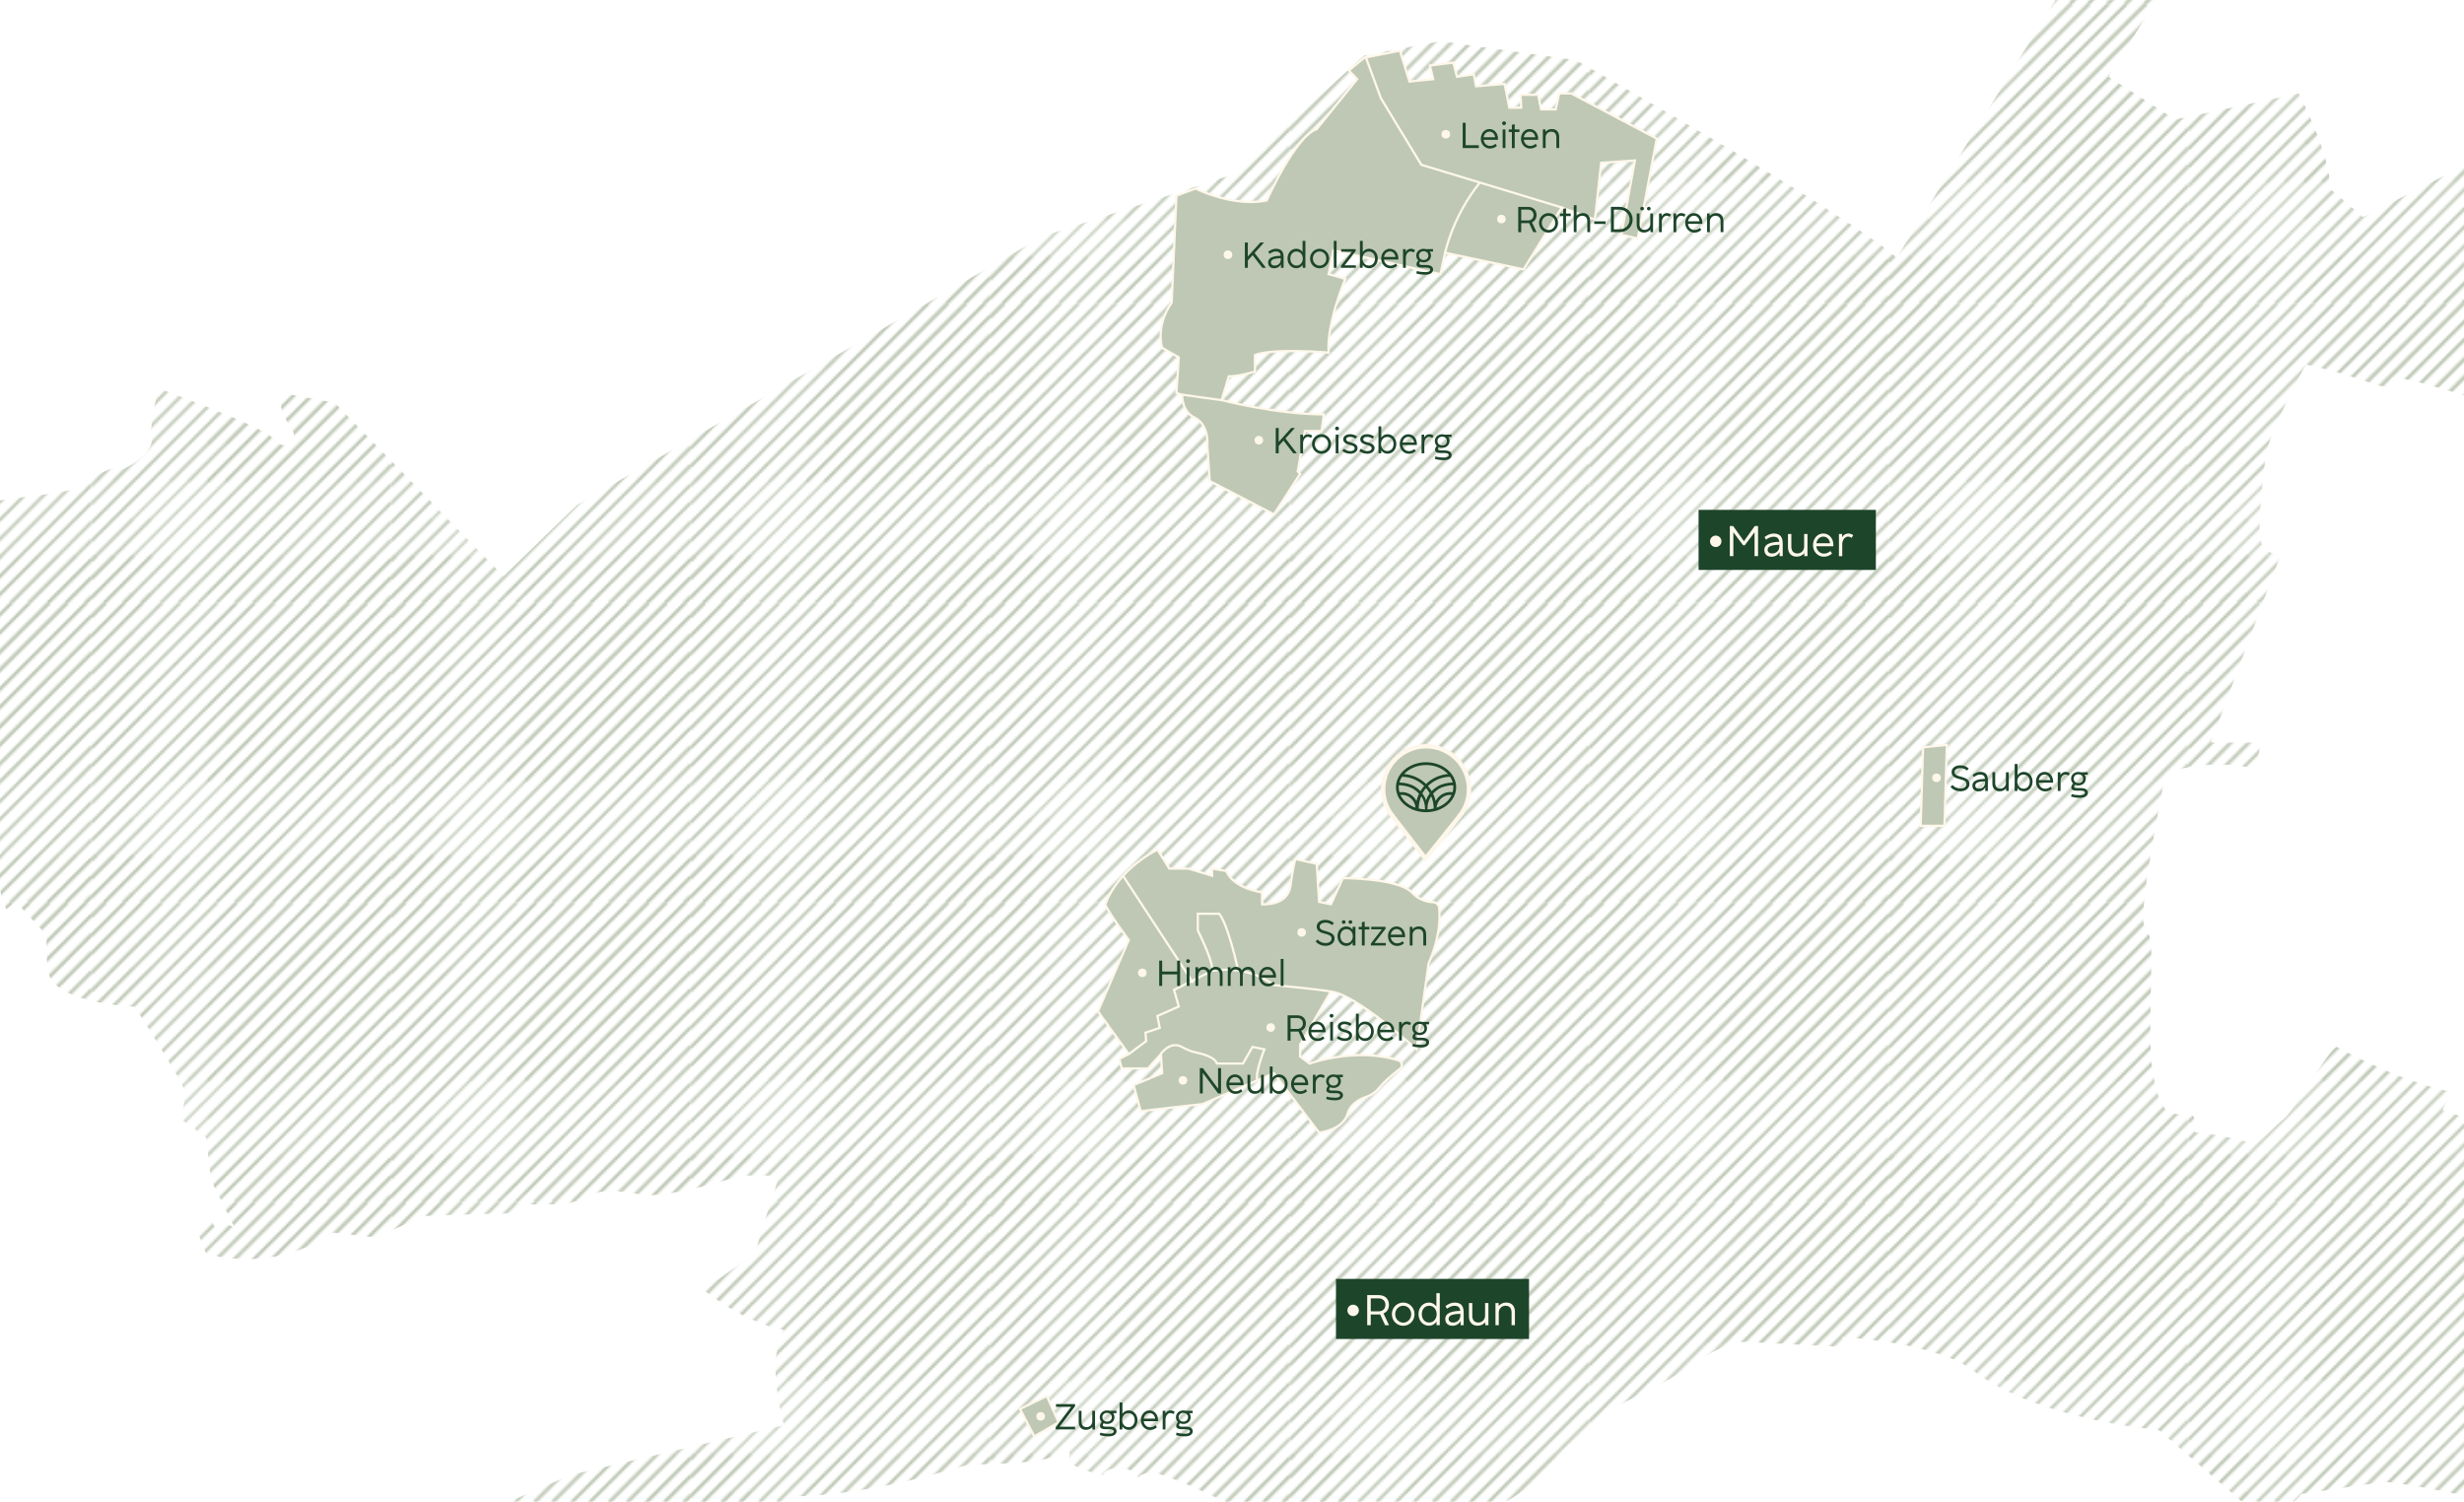 <?xml version="1.0" encoding="UTF-8" standalone="no"?>
<svg
   xmlns:dc="http://purl.org/dc/elements/1.1/"
   xmlns:cc="http://creativecommons.org/ns#"
   xmlns:rdf="http://www.w3.org/1999/02/22-rdf-syntax-ns#"
   xmlns:svg="http://www.w3.org/2000/svg"
   xmlns="http://www.w3.org/2000/svg"
   xmlns:sodipodi="http://sodipodi.sourceforge.net/DTD/sodipodi-0.dtd"
   xmlns:inkscape="http://www.inkscape.org/namespaces/inkscape"
   id="Grundform"
   viewBox="0 0 1094.026 666.797"
   version="1.1"
   sodipodi:docname="maurerberg_riedenkarte.svg"
   width="1094.026"
   height="666.797"
   inkscape:version="0.92.5 (2060ec1f9f, 2020-04-08)">
  <sodipodi:namedview
     pagecolor="#ffffff"
     bordercolor="#666666"
     borderopacity="1"
     objecttolerance="10"
     gridtolerance="10"
     guidetolerance="10"
     inkscape:pageopacity="0"
     inkscape:pageshadow="2"
     inkscape:window-width="1454"
     inkscape:window-height="737"
     id="namedview724"
     showgrid="false"
     fit-margin-top="0"
     fit-margin-left="0"
     fit-margin-right="0"
     fit-margin-bottom="0"
     inkscape:zoom="0.2504511"
     inkscape:cx="167.6974"
     inkscape:cy="263.53418"
     inkscape:window-x="532"
     inkscape:window-y="263"
     inkscape:window-maximized="0"
     inkscape:current-layer="Grundform" />
  <defs
     id="defs439">
    <style
       id="style2">
      .cls-1, .cls-2, .cls-3 {
        fill: none;
      }

      .cls-2, .cls-4, .cls-5 {
        stroke: #fef7ea;
        stroke-miterlimit: 10;
      }

      .cls-4, .cls-5 {
        fill: #bec8b5;
      }

      .cls-5 {
        stroke-width: 1.95px;
      }

      .cls-3 {
        stroke: #bec8b5;
        stroke-linejoin: round;
      }

      .cls-6 {
        fill: #1d452a;
      }

      .cls-7 {
        fill: url(#WW_SCHRAFFUR_);
      }

      .cls-8 {
        fill: #fef7ea;
      }
    </style>
    <pattern
       id="WW_SCHRAFFUR_"
       data-name="WW_SCHRAFFUR "
       x="0"
       y="0"
       width="132.62"
       height="132.62"
       patternTransform="translate(1051.99 2835.19)"
       patternUnits="userSpaceOnUse"
       viewBox="0 0 132.62 132.62">
      <g
         id="g436">
        <rect
           class="cls-1"
           x="0"
           width="132.62"
           height="132.62"
           id="rect4" />
        <g
           id="g50">
          <line
             class="cls-3"
             x1="51.13"
             y1="194.61"
             x2="133.99"
             y2="111.75"
             id="line6" />
          <line
             class="cls-3"
             x1="51.13"
             y1="211.18"
             x2="150.56"
             y2="111.75"
             id="line8" />
          <line
             class="cls-3"
             x1="51.13"
             y1="227.75"
             x2="167.13"
             y2="111.75"
             id="line10" />
          <line
             class="cls-3"
             x1="51.13"
             y1="244.32"
             x2="183.71"
             y2="111.75"
             id="line12" />
          <line
             class="cls-3"
             x1="51.13"
             y1="260.9"
             x2="200.28"
             y2="111.75"
             id="line14" />
          <line
             class="cls-3"
             x1="51.13"
             y1="277.47"
             x2="216.85"
             y2="111.75"
             id="line16" />
          <line
             class="cls-3"
             x1="51.13"
             y1="294.04"
             x2="233.42"
             y2="111.75"
             id="line18" />
          <line
             class="cls-3"
             x1="51.13"
             y1="310.61"
             x2="249.99"
             y2="111.75"
             id="line20" />
          <line
             class="cls-3"
             x1="51.13"
             y1="327.18"
             x2="266.56"
             y2="111.75"
             id="line22" />
          <line
             class="cls-3"
             x1="51.13"
             y1="343.75"
             x2="283.13"
             y2="111.75"
             id="line24" />
          <line
             class="cls-3"
             x1="67.7"
             y1="343.75"
             x2="283.13"
             y2="128.32"
             id="line26" />
          <line
             class="cls-3"
             x1="59.13"
             y1="194.61"
             x2="141.99"
             y2="111.75"
             id="line28" />
          <line
             class="cls-3"
             x1="59.13"
             y1="211.18"
             x2="158.56"
             y2="111.75"
             id="line30" />
          <line
             class="cls-3"
             x1="59.13"
             y1="227.75"
             x2="175.13"
             y2="111.75"
             id="line32" />
          <line
             class="cls-3"
             x1="59.13"
             y1="244.32"
             x2="191.71"
             y2="111.75"
             id="line34" />
          <line
             class="cls-3"
             x1="59.13"
             y1="260.9"
             x2="208.28"
             y2="111.75"
             id="line36" />
          <line
             class="cls-3"
             x1="59.13"
             y1="277.47"
             x2="224.85"
             y2="111.75"
             id="line38" />
          <line
             class="cls-3"
             x1="59.13"
             y1="294.04"
             x2="241.42"
             y2="111.75"
             id="line40" />
          <line
             class="cls-3"
             x1="59.13"
             y1="310.61"
             x2="257.99"
             y2="111.75"
             id="line42" />
          <line
             class="cls-3"
             x1="59.13"
             y1="327.18"
             x2="274.56"
             y2="111.75"
             id="line44" />
          <line
             class="cls-3"
             x1="59.13"
             y1="343.75"
             x2="291.13"
             y2="111.75"
             id="line46" />
          <line
             class="cls-3"
             x1="75.7"
             y1="343.75"
             x2="291.13"
             y2="128.32"
             id="line48" />
        </g>
        <g
           id="g96">
          <line
             class="cls-3"
             x1="-81.49"
             y1="194.61"
             x2="1.37"
             y2="111.75"
             id="line52" />
          <line
             class="cls-3"
             x1="-81.49"
             y1="211.18"
             x2="17.94"
             y2="111.75"
             id="line54" />
          <line
             class="cls-3"
             x1="-81.49"
             y1="227.75"
             x2="34.52"
             y2="111.75"
             id="line56" />
          <line
             class="cls-3"
             x1="-81.49"
             y1="244.32"
             x2="51.09"
             y2="111.75"
             id="line58" />
          <line
             class="cls-3"
             x1="-81.49"
             y1="260.9"
             x2="67.66"
             y2="111.75"
             id="line60" />
          <line
             class="cls-3"
             x1="-81.49"
             y1="277.47"
             x2="84.23"
             y2="111.75"
             id="line62" />
          <line
             class="cls-3"
             x1="-81.49"
             y1="294.04"
             x2="100.8"
             y2="111.75"
             id="line64" />
          <line
             class="cls-3"
             x1="-81.49"
             y1="310.61"
             x2="117.37"
             y2="111.75"
             id="line66" />
          <line
             class="cls-3"
             x1="-81.49"
             y1="327.18"
             x2="133.94"
             y2="111.75"
             id="line68" />
          <line
             class="cls-3"
             x1="-81.49"
             y1="343.75"
             x2="150.52"
             y2="111.75"
             id="line70" />
          <line
             class="cls-3"
             x1="-64.91"
             y1="343.75"
             x2="150.52"
             y2="128.32"
             id="line72" />
          <line
             class="cls-3"
             x1="-73.49"
             y1="194.61"
             x2="9.37"
             y2="111.75"
             id="line74" />
          <line
             class="cls-3"
             x1="-73.49"
             y1="211.18"
             x2="25.94"
             y2="111.75"
             id="line76" />
          <line
             class="cls-3"
             x1="-73.49"
             y1="227.75"
             x2="42.52"
             y2="111.75"
             id="line78" />
          <line
             class="cls-3"
             x1="-73.49"
             y1="244.32"
             x2="59.09"
             y2="111.75"
             id="line80" />
          <line
             class="cls-3"
             x1="-73.49"
             y1="260.9"
             x2="75.66"
             y2="111.75"
             id="line82" />
          <line
             class="cls-3"
             x1="-73.49"
             y1="277.47"
             x2="92.23"
             y2="111.75"
             id="line84" />
          <line
             class="cls-3"
             x1="-73.49"
             y1="294.04"
             x2="108.8"
             y2="111.75"
             id="line86" />
          <line
             class="cls-3"
             x1="-73.49"
             y1="310.61"
             x2="125.37"
             y2="111.75"
             id="line88" />
          <line
             class="cls-3"
             x1="-73.49"
             y1="327.18"
             x2="141.94"
             y2="111.75"
             id="line90" />
          <line
             class="cls-3"
             x1="-73.49"
             y1="343.75"
             x2="158.52"
             y2="111.75"
             id="line92" />
          <line
             class="cls-3"
             x1="-56.91"
             y1="343.75"
             x2="158.52"
             y2="128.32"
             id="line94" />
        </g>
        <g
           id="g110">
          <line
             class="cls-3"
             x1="-214.1"
             y1="327.18"
             x2="1.33"
             y2="111.75"
             id="line98" />
          <line
             class="cls-3"
             x1="-214.1"
             y1="343.75"
             x2="17.9"
             y2="111.75"
             id="line100" />
          <line
             class="cls-3"
             x1="-197.53"
             y1="343.75"
             x2="17.9"
             y2="128.32"
             id="line102" />
          <line
             class="cls-3"
             x1="-206.1"
             y1="327.18"
             x2="9.33"
             y2="111.75"
             id="line104" />
          <line
             class="cls-3"
             x1="-206.1"
             y1="343.75"
             x2="25.9"
             y2="111.75"
             id="line106" />
          <line
             class="cls-3"
             x1="-189.53"
             y1="343.75"
             x2="25.9"
             y2="128.32"
             id="line108" />
        </g>
        <g
           id="g168">
          <line
             class="cls-3"
             x1="51.13"
             y1="61.99"
             x2="133.99"
             y2="-20.87"
             id="line112" />
          <line
             class="cls-3"
             x1="51.13"
             y1="78.56"
             x2="150.56"
             y2="-20.87"
             id="line114" />
          <line
             class="cls-3"
             x1="51.13"
             y1="95.13"
             x2="167.13"
             y2="-20.87"
             id="line116" />
          <line
             class="cls-3"
             x1="51.13"
             y1="111.71"
             x2="183.71"
             y2="-20.87"
             id="line118" />
          <line
             class="cls-3"
             x1="51.13"
             y1="128.28"
             x2="200.28"
             y2="-20.87"
             id="line120" />
          <line
             class="cls-3"
             x1="51.13"
             y1="144.85"
             x2="216.85"
             y2="-20.87"
             id="line122" />
          <line
             class="cls-3"
             x1="51.13"
             y1="161.42"
             x2="233.42"
             y2="-20.87"
             id="line124" />
          <line
             class="cls-3"
             x1="51.13"
             y1="177.99"
             x2="249.99"
             y2="-20.87"
             id="line126" />
          <line
             class="cls-3"
             x1="51.13"
             y1="194.56"
             x2="266.56"
             y2="-20.87"
             id="line128" />
          <line
             class="cls-3"
             x1="51.13"
             y1="211.13"
             x2="283.13"
             y2="-20.87"
             id="line130" />
          <line
             class="cls-3"
             x1="67.7"
             y1="211.13"
             x2="283.13"
             y2="-4.29"
             id="line132" />
          <line
             class="cls-3"
             x1="84.28"
             y1="211.13"
             x2="283.13"
             y2="12.28"
             id="line134" />
          <line
             class="cls-3"
             x1="100.85"
             y1="211.13"
             x2="283.13"
             y2="28.85"
             id="line136" />
          <line
             class="cls-3"
             x1="117.42"
             y1="211.13"
             x2="283.13"
             y2="45.42"
             id="line138" />
          <line
             class="cls-3"
             x1="59.13"
             y1="61.99"
             x2="141.99"
             y2="-20.87"
             id="line140" />
          <line
             class="cls-3"
             x1="59.13"
             y1="78.56"
             x2="158.56"
             y2="-20.87"
             id="line142" />
          <line
             class="cls-3"
             x1="59.13"
             y1="95.13"
             x2="175.13"
             y2="-20.87"
             id="line144" />
          <line
             class="cls-3"
             x1="59.13"
             y1="111.71"
             x2="191.71"
             y2="-20.87"
             id="line146" />
          <line
             class="cls-3"
             x1="59.13"
             y1="128.28"
             x2="208.28"
             y2="-20.87"
             id="line148" />
          <line
             class="cls-3"
             x1="59.13"
             y1="144.85"
             x2="224.85"
             y2="-20.87"
             id="line150" />
          <line
             class="cls-3"
             x1="59.13"
             y1="161.42"
             x2="241.42"
             y2="-20.87"
             id="line152" />
          <line
             class="cls-3"
             x1="59.13"
             y1="177.99"
             x2="257.99"
             y2="-20.87"
             id="line154" />
          <line
             class="cls-3"
             x1="59.13"
             y1="194.56"
             x2="274.56"
             y2="-20.87"
             id="line156" />
          <line
             class="cls-3"
             x1="59.13"
             y1="211.13"
             x2="291.13"
             y2="-20.87"
             id="line158" />
          <line
             class="cls-3"
             x1="75.7"
             y1="211.13"
             x2="291.13"
             y2="-4.29"
             id="line160" />
          <line
             class="cls-3"
             x1="92.28"
             y1="211.13"
             x2="291.13"
             y2="12.28"
             id="line162" />
          <line
             class="cls-3"
             x1="108.85"
             y1="211.13"
             x2="291.13"
             y2="28.85"
             id="line164" />
          <line
             class="cls-3"
             x1="125.42"
             y1="211.13"
             x2="291.13"
             y2="45.42"
             id="line166" />
        </g>
        <g
           id="g246">
          <line
             class="cls-3"
             x1="-81.49"
             y1="61.99"
             x2="1.37"
             y2="-20.87"
             id="line170" />
          <line
             class="cls-3"
             x1="-81.49"
             y1="78.56"
             x2="17.94"
             y2="-20.87"
             id="line172" />
          <line
             class="cls-3"
             x1="-81.49"
             y1="95.13"
             x2="34.52"
             y2="-20.87"
             id="line174" />
          <line
             class="cls-3"
             x1="-81.49"
             y1="111.71"
             x2="51.09"
             y2="-20.87"
             id="line176" />
          <line
             class="cls-3"
             x1="-81.49"
             y1="128.28"
             x2="67.66"
             y2="-20.87"
             id="line178" />
          <line
             class="cls-3"
             x1="-81.49"
             y1="144.85"
             x2="84.23"
             y2="-20.87"
             id="line180" />
          <line
             class="cls-3"
             x1="-81.49"
             y1="161.42"
             x2="100.8"
             y2="-20.87"
             id="line182" />
          <line
             class="cls-3"
             x1="-81.49"
             y1="177.99"
             x2="117.37"
             y2="-20.87"
             id="line184" />
          <line
             class="cls-3"
             x1="-81.49"
             y1="194.56"
             x2="133.94"
             y2="-20.87"
             id="line186" />
          <line
             class="cls-3"
             x1="-81.49"
             y1="211.13"
             x2="150.52"
             y2="-20.87"
             id="line188" />
          <line
             class="cls-3"
             x1="-64.91"
             y1="211.13"
             x2="150.52"
             y2="-4.29"
             id="line190" />
          <line
             class="cls-3"
             x1="-48.34"
             y1="211.13"
             x2="150.52"
             y2="12.28"
             id="line192" />
          <line
             class="cls-3"
             x1="-31.77"
             y1="211.13"
             x2="150.52"
             y2="28.85"
             id="line194" />
          <line
             class="cls-3"
             x1="-15.2"
             y1="211.13"
             x2="150.52"
             y2="45.42"
             id="line196" />
          <line
             class="cls-3"
             x1="1.37"
             y1="211.13"
             x2="150.52"
             y2="61.99"
             id="line198" />
          <line
             class="cls-3"
             x1="17.94"
             y1="211.13"
             x2="150.52"
             y2="78.56"
             id="line200" />
          <line
             class="cls-3"
             x1="34.52"
             y1="211.13"
             x2="150.52"
             y2="95.13"
             id="line202" />
          <line
             class="cls-3"
             x1="51.09"
             y1="211.13"
             x2="150.52"
             y2="111.71"
             id="line204" />
          <line
             class="cls-3"
             x1="67.66"
             y1="211.13"
             x2="150.52"
             y2="128.28"
             id="line206" />
          <line
             class="cls-3"
             x1="-73.49"
             y1="61.99"
             x2="9.37"
             y2="-20.87"
             id="line208" />
          <line
             class="cls-3"
             x1="-73.49"
             y1="78.56"
             x2="25.94"
             y2="-20.87"
             id="line210" />
          <line
             class="cls-3"
             x1="-73.49"
             y1="95.13"
             x2="42.52"
             y2="-20.87"
             id="line212" />
          <line
             class="cls-3"
             x1="-73.49"
             y1="111.71"
             x2="59.09"
             y2="-20.87"
             id="line214" />
          <line
             class="cls-3"
             x1="-73.49"
             y1="128.28"
             x2="75.66"
             y2="-20.87"
             id="line216" />
          <line
             class="cls-3"
             x1="-73.49"
             y1="144.85"
             x2="92.23"
             y2="-20.87"
             id="line218" />
          <line
             class="cls-3"
             x1="-73.49"
             y1="161.42"
             x2="108.8"
             y2="-20.87"
             id="line220" />
          <line
             class="cls-3"
             x1="-73.49"
             y1="177.99"
             x2="125.37"
             y2="-20.87"
             id="line222" />
          <line
             class="cls-3"
             x1="-73.49"
             y1="194.56"
             x2="141.94"
             y2="-20.87"
             id="line224" />
          <line
             class="cls-3"
             x1="-73.49"
             y1="211.13"
             x2="158.52"
             y2="-20.87"
             id="line226" />
          <line
             class="cls-3"
             x1="-56.91"
             y1="211.13"
             x2="158.52"
             y2="-4.29"
             id="line228" />
          <line
             class="cls-3"
             x1="-40.34"
             y1="211.13"
             x2="158.52"
             y2="12.28"
             id="line230" />
          <line
             class="cls-3"
             x1="-23.77"
             y1="211.13"
             x2="158.52"
             y2="28.85"
             id="line232" />
          <line
             class="cls-3"
             x1="-7.2"
             y1="211.13"
             x2="158.52"
             y2="45.42"
             id="line234" />
          <line
             class="cls-3"
             x1="9.37"
             y1="211.13"
             x2="158.52"
             y2="61.99"
             id="line236" />
          <line
             class="cls-3"
             x1="25.94"
             y1="211.13"
             x2="158.52"
             y2="78.56"
             id="line238" />
          <line
             class="cls-3"
             x1="42.52"
             y1="211.13"
             x2="158.52"
             y2="95.13"
             id="line240" />
          <line
             class="cls-3"
             x1="59.09"
             y1="211.13"
             x2="158.52"
             y2="111.71"
             id="line242" />
          <line
             class="cls-3"
             x1="75.66"
             y1="211.13"
             x2="158.52"
             y2="128.28"
             id="line244" />
        </g>
        <g
           id="g292">
          <line
             class="cls-3"
             x1="-214.1"
             y1="194.56"
             x2="1.33"
             y2="-20.87"
             id="line248" />
          <line
             class="cls-3"
             x1="-214.1"
             y1="211.13"
             x2="17.9"
             y2="-20.87"
             id="line250" />
          <line
             class="cls-3"
             x1="-197.53"
             y1="211.13"
             x2="17.9"
             y2="-4.29"
             id="line252" />
          <line
             class="cls-3"
             x1="-180.96"
             y1="211.13"
             x2="17.9"
             y2="12.28"
             id="line254" />
          <line
             class="cls-3"
             x1="-164.39"
             y1="211.13"
             x2="17.9"
             y2="28.85"
             id="line256" />
          <line
             class="cls-3"
             x1="-147.82"
             y1="211.13"
             x2="17.9"
             y2="45.42"
             id="line258" />
          <line
             class="cls-3"
             x1="-131.25"
             y1="211.13"
             x2="17.9"
             y2="61.99"
             id="line260" />
          <line
             class="cls-3"
             x1="-114.67"
             y1="211.13"
             x2="17.9"
             y2="78.56"
             id="line262" />
          <line
             class="cls-3"
             x1="-98.1"
             y1="211.13"
             x2="17.9"
             y2="95.13"
             id="line264" />
          <line
             class="cls-3"
             x1="-81.53"
             y1="211.13"
             x2="17.9"
             y2="111.71"
             id="line266" />
          <line
             class="cls-3"
             x1="-64.96"
             y1="211.13"
             x2="17.9"
             y2="128.28"
             id="line268" />
          <line
             class="cls-3"
             x1="-206.1"
             y1="194.56"
             x2="9.33"
             y2="-20.87"
             id="line270" />
          <line
             class="cls-3"
             x1="-206.1"
             y1="211.13"
             x2="25.9"
             y2="-20.87"
             id="line272" />
          <line
             class="cls-3"
             x1="-189.53"
             y1="211.13"
             x2="25.9"
             y2="-4.29"
             id="line274" />
          <line
             class="cls-3"
             x1="-172.96"
             y1="211.13"
             x2="25.9"
             y2="12.28"
             id="line276" />
          <line
             class="cls-3"
             x1="-156.39"
             y1="211.13"
             x2="25.9"
             y2="28.85"
             id="line278" />
          <line
             class="cls-3"
             x1="-139.82"
             y1="211.13"
             x2="25.9"
             y2="45.42"
             id="line280" />
          <line
             class="cls-3"
             x1="-123.25"
             y1="211.13"
             x2="25.9"
             y2="61.99"
             id="line282" />
          <line
             class="cls-3"
             x1="-106.67"
             y1="211.13"
             x2="25.9"
             y2="78.56"
             id="line284" />
          <line
             class="cls-3"
             x1="-90.1"
             y1="211.13"
             x2="25.9"
             y2="95.13"
             id="line286" />
          <line
             class="cls-3"
             x1="-73.53"
             y1="211.13"
             x2="25.9"
             y2="111.71"
             id="line288" />
          <line
             class="cls-3"
             x1="-56.96"
             y1="211.13"
             x2="25.9"
             y2="128.28"
             id="line290" />
        </g>
        <g
           id="g330">
          <line
             class="cls-3"
             x1="51.13"
             y1="12.23"
             x2="216.85"
             y2="-153.48"
             id="line294" />
          <line
             class="cls-3"
             x1="51.13"
             y1="28.8"
             x2="233.42"
             y2="-153.48"
             id="line296" />
          <line
             class="cls-3"
             x1="51.13"
             y1="45.37"
             x2="249.99"
             y2="-153.48"
             id="line298" />
          <line
             class="cls-3"
             x1="51.13"
             y1="61.95"
             x2="266.56"
             y2="-153.48"
             id="line300" />
          <line
             class="cls-3"
             x1="51.13"
             y1="78.51"
             x2="283.13"
             y2="-153.48"
             id="line302" />
          <line
             class="cls-3"
             x1="67.7"
             y1="78.51"
             x2="283.13"
             y2="-136.91"
             id="line304" />
          <line
             class="cls-3"
             x1="84.28"
             y1="78.51"
             x2="283.13"
             y2="-120.34"
             id="line306" />
          <line
             class="cls-3"
             x1="100.85"
             y1="78.51"
             x2="283.13"
             y2="-103.77"
             id="line308" />
          <line
             class="cls-3"
             x1="117.42"
             y1="78.51"
             x2="283.13"
             y2="-87.2"
             id="line310" />
          <line
             class="cls-3"
             x1="59.13"
             y1="12.23"
             x2="224.85"
             y2="-153.48"
             id="line312" />
          <line
             class="cls-3"
             x1="59.13"
             y1="28.8"
             x2="241.42"
             y2="-153.48"
             id="line314" />
          <line
             class="cls-3"
             x1="59.13"
             y1="45.37"
             x2="257.99"
             y2="-153.48"
             id="line316" />
          <line
             class="cls-3"
             x1="59.13"
             y1="61.95"
             x2="274.56"
             y2="-153.48"
             id="line318" />
          <line
             class="cls-3"
             x1="59.13"
             y1="78.51"
             x2="291.13"
             y2="-153.48"
             id="line320" />
          <line
             class="cls-3"
             x1="75.7"
             y1="78.51"
             x2="291.13"
             y2="-136.91"
             id="line322" />
          <line
             class="cls-3"
             x1="92.28"
             y1="78.51"
             x2="291.13"
             y2="-120.34"
             id="line324" />
          <line
             class="cls-3"
             x1="108.85"
             y1="78.51"
             x2="291.13"
             y2="-103.77"
             id="line326" />
          <line
             class="cls-3"
             x1="125.42"
             y1="78.51"
             x2="291.13"
             y2="-87.2"
             id="line328" />
        </g>
        <g
           id="g388">
          <line
             class="cls-3"
             x1="-81.49"
             y1="12.23"
             x2="84.23"
             y2="-153.48"
             id="line332" />
          <line
             class="cls-3"
             x1="-81.49"
             y1="28.8"
             x2="100.8"
             y2="-153.48"
             id="line334" />
          <line
             class="cls-3"
             x1="-81.49"
             y1="45.37"
             x2="117.37"
             y2="-153.48"
             id="line336" />
          <line
             class="cls-3"
             x1="-81.49"
             y1="61.95"
             x2="133.94"
             y2="-153.48"
             id="line338" />
          <line
             class="cls-3"
             x1="-81.49"
             y1="78.51"
             x2="150.52"
             y2="-153.48"
             id="line340" />
          <line
             class="cls-3"
             x1="-64.91"
             y1="78.51"
             x2="150.52"
             y2="-136.91"
             id="line342" />
          <line
             class="cls-3"
             x1="-48.34"
             y1="78.51"
             x2="150.52"
             y2="-120.34"
             id="line344" />
          <line
             class="cls-3"
             x1="-31.77"
             y1="78.51"
             x2="150.52"
             y2="-103.77"
             id="line346" />
          <line
             class="cls-3"
             x1="-15.2"
             y1="78.51"
             x2="150.52"
             y2="-87.2"
             id="line348" />
          <line
             class="cls-3"
             x1="1.37"
             y1="78.51"
             x2="150.52"
             y2="-70.63"
             id="line350" />
          <line
             class="cls-3"
             x1="17.94"
             y1="78.51"
             x2="150.52"
             y2="-54.06"
             id="line352" />
          <line
             class="cls-3"
             x1="34.52"
             y1="78.51"
             x2="150.52"
             y2="-37.48"
             id="line354" />
          <line
             class="cls-3"
             x1="51.09"
             y1="78.51"
             x2="150.52"
             y2="-20.91"
             id="line356" />
          <line
             class="cls-3"
             x1="67.66"
             y1="78.51"
             x2="150.52"
             y2="-4.34"
             id="line358" />
          <line
             class="cls-3"
             x1="-73.49"
             y1="12.23"
             x2="92.23"
             y2="-153.48"
             id="line360" />
          <line
             class="cls-3"
             x1="-73.49"
             y1="28.8"
             x2="108.8"
             y2="-153.48"
             id="line362" />
          <line
             class="cls-3"
             x1="-73.49"
             y1="45.37"
             x2="125.37"
             y2="-153.48"
             id="line364" />
          <line
             class="cls-3"
             x1="-73.49"
             y1="61.95"
             x2="141.94"
             y2="-153.48"
             id="line366" />
          <line
             class="cls-3"
             x1="-73.49"
             y1="78.51"
             x2="158.52"
             y2="-153.48"
             id="line368" />
          <line
             class="cls-3"
             x1="-56.91"
             y1="78.51"
             x2="158.52"
             y2="-136.91"
             id="line370" />
          <line
             class="cls-3"
             x1="-40.34"
             y1="78.51"
             x2="158.52"
             y2="-120.34"
             id="line372" />
          <line
             class="cls-3"
             x1="-23.77"
             y1="78.51"
             x2="158.52"
             y2="-103.77"
             id="line374" />
          <line
             class="cls-3"
             x1="-7.2"
             y1="78.51"
             x2="158.52"
             y2="-87.2"
             id="line376" />
          <line
             class="cls-3"
             x1="9.37"
             y1="78.51"
             x2="158.52"
             y2="-70.63"
             id="line378" />
          <line
             class="cls-3"
             x1="25.94"
             y1="78.51"
             x2="158.52"
             y2="-54.06"
             id="line380" />
          <line
             class="cls-3"
             x1="42.52"
             y1="78.51"
             x2="158.52"
             y2="-37.48"
             id="line382" />
          <line
             class="cls-3"
             x1="59.09"
             y1="78.51"
             x2="158.52"
             y2="-20.91"
             id="line384" />
          <line
             class="cls-3"
             x1="75.66"
             y1="78.51"
             x2="158.52"
             y2="-4.34"
             id="line386" />
        </g>
        <g
           id="g434">
          <line
             class="cls-3"
             x1="-214.1"
             y1="61.95"
             x2="1.33"
             y2="-153.48"
             id="line390" />
          <line
             class="cls-3"
             x1="-214.1"
             y1="78.51"
             x2="17.9"
             y2="-153.48"
             id="line392" />
          <line
             class="cls-3"
             x1="-197.53"
             y1="78.51"
             x2="17.9"
             y2="-136.91"
             id="line394" />
          <line
             class="cls-3"
             x1="-180.96"
             y1="78.51"
             x2="17.9"
             y2="-120.34"
             id="line396" />
          <line
             class="cls-3"
             x1="-164.39"
             y1="78.51"
             x2="17.9"
             y2="-103.77"
             id="line398" />
          <line
             class="cls-3"
             x1="-147.82"
             y1="78.51"
             x2="17.9"
             y2="-87.2"
             id="line400" />
          <line
             class="cls-3"
             x1="-131.25"
             y1="78.51"
             x2="17.9"
             y2="-70.63"
             id="line402" />
          <line
             class="cls-3"
             x1="-114.67"
             y1="78.51"
             x2="17.9"
             y2="-54.06"
             id="line404" />
          <line
             class="cls-3"
             x1="-98.1"
             y1="78.51"
             x2="17.9"
             y2="-37.48"
             id="line406" />
          <line
             class="cls-3"
             x1="-81.53"
             y1="78.51"
             x2="17.9"
             y2="-20.91"
             id="line408" />
          <line
             class="cls-3"
             x1="-64.96"
             y1="78.51"
             x2="17.9"
             y2="-4.34"
             id="line410" />
          <line
             class="cls-3"
             x1="-206.1"
             y1="61.95"
             x2="9.33"
             y2="-153.48"
             id="line412" />
          <line
             class="cls-3"
             x1="-206.1"
             y1="78.51"
             x2="25.9"
             y2="-153.48"
             id="line414" />
          <line
             class="cls-3"
             x1="-189.53"
             y1="78.51"
             x2="25.9"
             y2="-136.91"
             id="line416" />
          <line
             class="cls-3"
             x1="-172.96"
             y1="78.51"
             x2="25.9"
             y2="-120.34"
             id="line418" />
          <line
             class="cls-3"
             x1="-156.39"
             y1="78.51"
             x2="25.9"
             y2="-103.77"
             id="line420" />
          <line
             class="cls-3"
             x1="-139.82"
             y1="78.51"
             x2="25.9"
             y2="-87.2"
             id="line422" />
          <line
             class="cls-3"
             x1="-123.25"
             y1="78.51"
             x2="25.9"
             y2="-70.63"
             id="line424" />
          <line
             class="cls-3"
             x1="-106.67"
             y1="78.51"
             x2="25.9"
             y2="-54.06"
             id="line426" />
          <line
             class="cls-3"
             x1="-90.1"
             y1="78.51"
             x2="25.9"
             y2="-37.48"
             id="line428" />
          <line
             class="cls-3"
             x1="-73.53"
             y1="78.51"
             x2="25.9"
             y2="-20.91"
             id="line430" />
          <line
             class="cls-3"
             x1="-56.96"
             y1="78.51"
             x2="25.9"
             y2="-4.34"
             id="line432" />
        </g>
      </g>
    </pattern>
    <clipPath
       clipPathUnits="userSpaceOnUse"
       id="clipPath5610">
      <rect
         style="opacity:0.99;fill:#ff0000;fill-opacity:0.407;stroke:none;stroke-width:5;stroke-linecap:square;stroke-linejoin:miter;stroke-miterlimit:4;stroke-dasharray:none;stroke-dashoffset:0;stroke-opacity:1;paint-order:normal"
         id="rect5612"
         width="1094.026"
         height="666.797"
         x="79.856"
         y="39.947" />
    </clipPath>
  </defs>
  <g
     id="g5606"
     clip-path="url(#clipPath5610)"
     transform="translate(-79.856,-39.947)">
    <path
       id="path441"
       d="m 303.4,295.76 32.73,-31.67 206.93,-119.3 84.46,-27.45 58.07,-52.79 33.78,-6.33 60.18,8.45 c 0,0 112.97,63.35 142.53,87.63 l 89.75,-145.71 28.51,26.39 -24.28,39.06 29.56,19 54.9,-11.61 c 0,0 14.78,28.51 13.73,42.23 l 14.78,12.67 58.07,-29.56 c 0,0 1.06,2.11 0,6.33 -1.06,4.22 -4.22,23.23 9.5,52.79 0,0 -3.17,33.78 3.17,48.57 l -6.33,7.39 c 0,0 -49.62,-16.89 -51.73,-13.73 -2.11,3.17 0,5.28 -11.61,1.06 -15.84,-5.28 -26.39,-7.39 -26.39,-7.39 0,0 -16.89,30.62 -17.95,41.18 -1.06,10.56 -5.28,38.01 0,41.18 l 6.33,3.17 -30.62,82.35 h 22.17 l -2.11,11.61 c 0,0 -20.06,-5.28 -40.12,2.11 0,0 -12.67,62.29 -9.5,67.57 3.17,5.28 3.17,6.33 3.17,14.78 0,8.45 -1.06,36.95 0,45.4 1.06,8.45 3.17,22.17 9.5,23.23 6.33,1.06 9.5,0 9.5,2.11 0,2.11 -1.06,6.33 1.06,6.33 2.12,0 23.23,3.17 24.28,5.28 1.06,2.11 11.61,-9.5 14.78,-11.61 3.17,-2.11 21.12,-32.73 23.23,-31.67 2.11,1.06 28.51,15.84 51.73,20.06 0,0 -6.33,8.45 -4.22,8.45 2.11,0 45.4,15.84 48.57,10.56 0,0 -15.84,-23.23 -14.78,-26.39 1.06,-3.17 2.11,-25.34 16.89,-46.45 0,0 5.28,-5.28 12.67,-3.17 0,0 8.45,9.5 11.61,8.45 3.17,-1.06 48.57,-5.28 60.18,-2.11 11.61,3.17 73.9,3.17 73.9,3.17 0,0 -4.22,92.91 -12.67,95.02 0,0 -12.67,70.74 -28.51,98.19 h 6.33 l -2.11,25.34 h -11.61 l -12.67,41.18 -27.45,2.11 -1.06,-11.61 c 0,0 -136.2,-30.62 -145.7,-29.56 -9.5,1.06 -36.95,5.28 -36.95,5.28 0,0 -8.45,11.61 -17.95,10.56 l -45.4,-39.06 c 0,0 -53.84,-4.22 -82.35,-26.39 0,0 -12.67,-11.61 -58.07,-14.78 0,0 2.11,4.22 -1.06,4.22 -3.17,0 -41.18,-2.11 -41.18,-2.11 0,0 -8.45,-1.06 -23.23,9.5 -14.78,10.56 -36.95,19 -41.18,23.23 -4.22,4.22 -16.89,13.73 -19,17.95 -2.11,4.22 -22.17,23.23 -32.73,23.23 0,0 -4.22,9.5 -8.45,8.45 -4.23,-1.05 -4.22,-4.22 -12.67,-2.11 -8.45,2.11 -12.67,-1.06 -13.73,1.06 -1.06,2.11 1.06,9.5 -11.61,8.45 -12.67,-1.06 -4.22,-1.06 -19,-4.22 -14.78,-3.17 -21.12,-7.39 -26.39,-4.22 -5.28,3.17 -2.11,6.33 -9.5,-2.11 -8.45,-6.33 -41.18,-21.12 -46.45,-21.12 -5.27,0 -6.33,2.11 -6.33,2.11 0,0 -2.11,-4.22 -8.45,-4.22 -6.34,0 -7.39,3.17 -7.39,3.17 0,0 -10.56,-2.11 -13.73,-5.28 -3.17,-3.17 3.17,-7.39 -7.39,-3.17 -10.56,4.22 -35.9,3.17 -40.12,4.22 -4.22,1.05 -42.23,13.73 -79.18,13.73 0,0 0,9.5 -13.73,8.45 -13.73,-1.06 -48.57,13.73 -60.18,26.39 0,0 -22.17,4.22 -34.84,29.56 h -7.39 c 0,0 -45.4,14.78 -70.74,43.29 -25.34,21.12 -45.4,14.78 -62.29,17.95 l -32.73,14.78 -4.22,8.45 c 0,0 -9.5,-9.5 -16.89,-11.61 -7.39,-2.11 -19,-13.73 -24.28,-21.12 0,0 -6.33,4.22 -9.5,2.11 -3.17,-2.11 -9.5,-4.22 -9.5,-4.22 l 1.06,-8.45 -3.17,-4.22 c 0,0 2.11,-5.28 7.39,-5.28 5.28,0 36.95,-22.17 36.95,-22.17 l 6.33,-20.06 c 0,0 32.73,0 45.4,-11.61 12.67,-11.61 54.9,-12.67 76.02,-19 21.12,-6.33 80.24,-32.73 80.24,-32.73 l 95.02,-22.17 c 0,0 -8.45,-28.51 0,-42.23 0,0 -15.84,-2.11 -35.9,-17.95 0,0 23.23,-15.84 23.23,-16.89 0,-1.05 10.56,-33.78 10.56,-33.78 h -16.89 c 0,0 -32.73,10.56 -44.34,8.45 -11.61,-2.11 -16.89,-2.11 -22.17,0 -5.28,2.11 -5.28,5.28 -31.67,4.22 0,0 0,4.22 -7.39,4.22 -7.39,0 -34.84,1.06 -34.84,1.06 l -22.17,9.5 -19,-2.11 c 0,0 -22.17,17.95 -55.96,9.5 l -4.22,-10.56 6.33,-4.22 3.17,5.28 c 0,0 0,-6.33 7.39,-2.11 l -10.56,-21.12 -2.11,-19 -11.61,-8.45 c 0,0 4.22,-9.5 0,-16.89 -4.22,-7.39 -20.06,-32.73 -20.06,-32.73 0,0 -32.73,-1.06 -38.01,-13.73 -2.11,-9.5 -1.06,-17.95 -1.06,-17.95 l -13.73,-14.78 -4.22,3.17 -2.11,-4.22 c 0,0 -3.17,-19 0,-21.12 0,0 -20.06,-21.12 -21.12,-28.51 l -4.22,2.11 c 0,0 -16.89,-26.39 -7.39,-33.78 0,0 3.17,-13.73 -35.9,-23.23 l 8.45,-35.9 16.89,-8.45 14.78,-23.23 h 7.39 l 11.61,-11.61 c 0,0 5.28,7.39 9.5,6.33 4.22,-1.06 31.67,-3.17 35.9,-6.33 4.22,-3.17 11.61,-9.5 17.95,-7.39 0,0 13.73,-6.33 12.67,-13.73 -1.06,-7.4 3.17,-22.17 3.17,-22.17 0,0 46.45,16.89 50.68,22.17 4.22,5.28 9.5,3.17 9.5,-1.06 0,-4.23 -8.45,-9.5 -5.28,-19 l 23.23,4.22 74.96,77.07 z"
       class="cls-7"
       inkscape:connector-curvature="0"
       style="fill:url(#WW_SCHRAFFUR_)" />
    <g
       id="g447">
      <path
         id="path443"
         d="m 728.16,401.95 h -0.02 c 2.47,-3.21 3.95,-7.22 3.95,-11.58 0,-10.52 -8.53,-19.05 -19.05,-19.05 -10.52,0 -19.05,8.53 -19.05,19.05 0,4.36 1.48,8.37 3.95,11.58 h -0.04 l 14.91,19.2 14.88,-18.59 c 0.06,-0.07 0.12,-0.15 0.17,-0.22 l 0.31,-0.39 z"
         class="cls-5"
         inkscape:connector-curvature="0"
         style="fill:#bec8b5;stroke:#fef7ea;stroke-width:1.95px;stroke-miterlimit:10" />
      <path
         id="path445"
         d="m 717.7,398.59 c 0.22,-3.18 2.88,-5.7 6.11,-5.7 0.2,0 0.39,0.01 0.59,0.03 -1.17,2.56 -3.61,4.62 -6.7,5.67 z m -16.04,-5.68 c 0.19,-0.02 0.39,-0.03 0.58,-0.03 3.24,0 5.89,2.52 6.11,5.7 -3.09,-1.05 -5.53,-3.11 -6.7,-5.67 v 0 z m 11.37,-13.27 c 3.99,0 7.53,1.57 9.74,4 -3.79,0.3 -7.2,1.93 -9.74,4.41 -2.55,-2.49 -5.96,-4.12 -9.74,-4.41 2.21,-2.42 5.75,-4 9.74,-4 z m 0.62,19.38 c 0,-2 0.59,-3.9 1.65,-5.53 0.72,1.68 1.13,3.53 1.14,5.46 -0.89,0.21 -1.82,0.35 -2.79,0.39 z m -2.73,-5.54 c 1.07,1.63 1.65,3.53 1.65,5.53 v 0.32 c -0.96,-0.04 -1.9,-0.17 -2.79,-0.39 0,-1.94 0.41,-3.78 1.14,-5.46 z m -0.38,-2.27 c -0.71,-0.75 -1.52,-1.42 -2.43,-1.98 -1.85,-1.14 -4.39,-1.81 -6.92,-1.84 0.24,-0.91 0.64,-1.77 1.17,-2.56 3.83,0.08 7.29,1.64 9.83,4.12 -0.61,0.7 -1.16,1.46 -1.64,2.26 v 0 z m 4.13,1.01 c -0.71,0.94 -1.26,1.99 -1.65,3.1 -0.38,-1.11 -0.94,-2.15 -1.65,-3.1 0.47,-0.84 1.02,-1.63 1.65,-2.36 0.62,0.73 1.18,1.52 1.65,2.36 z m 10.2,-4.82 c -2.53,0.03 -5.07,0.69 -6.92,1.84 -0.91,0.56 -1.72,1.23 -2.43,1.98 -0.48,-0.8 -1.03,-1.56 -1.64,-2.26 2.54,-2.48 6,-4.04 9.83,-4.12 0.53,0.8 0.92,1.66 1.17,2.56 v 0 z m -23.96,2.09 c 0,-0.29 0.02,-0.58 0.05,-0.86 2.78,-0.01 5.16,0.83 6.5,1.66 0.94,0.58 1.76,1.28 2.45,2.08 -0.5,1.02 -0.88,2.1 -1.14,3.23 -1.23,-2.35 -3.7,-3.95 -6.53,-3.95 -0.34,0 -0.68,0.03 -1.02,0.07 -0.2,-0.71 -0.31,-1.46 -0.31,-2.22 v 0 z m 24.24,0 c 0,0.76 -0.11,1.51 -0.31,2.22 -0.34,-0.05 -0.68,-0.07 -1.02,-0.07 -2.83,0 -5.29,1.61 -6.53,3.95 -0.26,-1.13 -0.64,-2.21 -1.14,-3.23 0.69,-0.8 1.51,-1.5 2.45,-2.08 1.34,-0.83 3.72,-1.67 6.5,-1.66 0.03,0.28 0.05,0.57 0.05,0.86 v 0 z M 713.03,378.4 c -7.37,0 -13.36,4.98 -13.36,11.09 0,6.11 5.99,11.09 13.36,11.09 7.37,0 13.36,-4.98 13.36,-11.09 0,-6.11 -5.99,-11.09 -13.36,-11.09 z"
         class="cls-6"
         inkscape:connector-curvature="0"
         style="fill:#1d452a" />
    </g>
    <g
       id="g465">
      <rect
         id="rect449"
         height="26.68"
         width="78.72"
         y="266.33"
         x="834.03"
         class="cls-6"
         style="fill:#1d452a" />
      <g
         id="g461">
        <path
           id="path451"
           d="m 847.91,286.89 v -13.36 h 1.47 l 4.79,6.72 4.8,-6.72 h 1.47 v 13.36 h -1.56 v -10.6 l -4.35,5.76 h -0.72 l -4.34,-5.76 v 10.6 z"
           class="cls-8"
           inkscape:connector-curvature="0"
           style="fill:#fef7ea" />
        <path
           id="path453"
           d="m 871.39,281.36 v 5.53 h -1.38 v -1.87 c -0.45,1.06 -1.76,2.12 -3.54,2.12 -2,0 -3.24,-1.08 -3.24,-3.03 0,-2.97 3.55,-3.48 6.64,-3.59 -0.16,-1.54 -0.96,-2.25 -2.64,-2.25 -1.25,0 -2.43,0.67 -3.27,1.31 l -0.65,-1.18 c 1.16,-0.84 2.46,-1.55 4.02,-1.55 3.29,0 4.05,1.95 4.05,4.52 z m -1.49,0.46 c -2.87,0.1 -5.21,0.45 -5.21,2.26 0,0.99 0.78,1.63 1.95,1.63 1.74,0 3.26,-1.15 3.26,-3.12 z"
           class="cls-8"
           inkscape:connector-curvature="0"
           style="fill:#fef7ea" />
        <path
           id="path455"
           d="m 880.91,277.04 h 1.47 v 9.85 h -1.41 v -1.33 c -0.69,0.91 -1.98,1.55 -3.35,1.55 -2.43,0 -3.89,-1.53 -3.89,-4.19 v -5.88 h 1.49 v 5.64 c 0,1.94 0.95,3.01 2.71,3.01 1.66,0 2.97,-1.28 2.97,-3.07 v -5.58 z"
           class="cls-8"
           inkscape:connector-curvature="0"
           style="fill:#fef7ea" />
        <path
           id="path457"
           d="m 886.3,282.51 c 0.23,1.94 1.64,3.24 3.42,3.24 1.14,0 2.12,-0.45 2.81,-1.13 l 0.78,1.08 c -0.93,0.87 -2.17,1.44 -3.67,1.44 -2.74,0 -4.81,-2.28 -4.81,-5.13 0,-2.85 1.91,-5.17 4.54,-5.17 2.63,0 4.52,2.18 4.52,5.13 0,0.17 0,0.34 -0.04,0.54 h -7.56 z m 0.03,-1.34 h 6.07 c -0.27,-1.79 -1.39,-2.95 -2.97,-2.95 -1.58,0 -2.81,1.18 -3.1,2.95 z"
           class="cls-8"
           inkscape:connector-curvature="0"
           style="fill:#fef7ea" />
        <path
           id="path459"
           d="m 902.68,277.57 -0.66,1.2 c -0.55,-0.38 -1.15,-0.55 -1.68,-0.54 -1.25,0 -2.42,1.32 -2.52,3.21 v 5.46 h -1.47 v -9.85 h 1.41 v 1.46 c 0.54,-1.01 1.54,-1.67 2.75,-1.67 0.69,0 1.45,0.24 2.18,0.73 z"
           class="cls-8"
           inkscape:connector-curvature="0"
           style="fill:#fef7ea" />
      </g>
      <circle
         id="circle463"
         r="2.54"
         cy="280.3"
         cx="841.65"
         class="cls-8"
         style="fill:#fef7ea" />
    </g>
    <g
       id="g485">
      <rect
         id="rect467"
         height="26.68"
         width="85.72"
         y="607.8"
         x="673.03"
         class="cls-6"
         style="fill:#1d452a" />
      <g
         id="g481">
        <path
           id="path469"
           d="m 696.6,628.37 h -1.76 l -2.21,-4.82 c -0.29,0.04 -0.6,0.06 -0.91,0.06 h -3.26 v 4.76 h -1.56 v -13.36 h 5.2 c 2.7,0 4.46,1.7 4.46,4.3 0,1.91 -0.95,3.2 -2.42,3.84 z m -8.13,-6.16 h 3.51 c 1.83,0 3,-1.15 3,-2.89 0,-1.74 -1.2,-2.87 -3,-2.87 h -3.51 z"
           class="cls-8"
           inkscape:connector-curvature="0"
           style="fill:#fef7ea" />
        <path
           id="path471"
           d="m 697.85,623.48 c 0,-2.89 2.22,-5.17 5.03,-5.17 2.81,0 5.03,2.28 5.03,5.17 0,2.89 -2.23,5.14 -5.04,5.14 -2.81,0 -5.02,-2.27 -5.02,-5.14 z m 8.59,-0.01 c 0,-2.12 -1.59,-3.75 -3.54,-3.75 -1.95,0 -3.57,1.63 -3.57,3.75 0,2.12 1.59,3.75 3.57,3.75 1.98,0 3.54,-1.62 3.54,-3.75 z"
           class="cls-8"
           inkscape:connector-curvature="0"
           style="fill:#fef7ea" />
        <path
           id="path473"
           d="m 717.63,614.14 h 1.49 v 14.22 h -1.45 v -1.59 c -0.73,1.08 -1.86,1.82 -3.37,1.82 -2.69,0 -4.63,-2.26 -4.63,-5.14 0,-2.88 1.95,-5.14 4.63,-5.14 1.48,0 2.6,0.7 3.32,1.74 v -5.9 z m 0.11,9.32 c 0,-2.12 -1.35,-3.73 -3.33,-3.73 -1.98,0 -3.26,1.61 -3.26,3.73 0,2.12 1.28,3.71 3.25,3.71 1.97,0 3.34,-1.58 3.34,-3.71 z"
           class="cls-8"
           inkscape:connector-curvature="0"
           style="fill:#fef7ea" />
        <path
           id="path475"
           d="m 729.73,622.83 v 5.53 h -1.38 v -1.87 c -0.45,1.06 -1.76,2.12 -3.54,2.12 -2,0 -3.24,-1.08 -3.24,-3.03 0,-2.97 3.55,-3.48 6.65,-3.59 -0.16,-1.54 -0.96,-2.25 -2.64,-2.25 -1.25,0 -2.43,0.67 -3.27,1.31 l -0.65,-1.18 c 1.16,-0.84 2.46,-1.55 4.02,-1.55 3.29,0 4.05,1.95 4.05,4.52 z m -1.48,0.47 c -2.87,0.1 -5.21,0.45 -5.21,2.26 0,0.99 0.78,1.63 1.95,1.63 1.74,0 3.26,-1.15 3.26,-3.12 z"
           class="cls-8"
           inkscape:connector-curvature="0"
           style="fill:#fef7ea" />
        <path
           id="path477"
           d="m 739.25,618.52 h 1.47 v 9.85 h -1.41 v -1.33 c -0.69,0.91 -1.98,1.55 -3.35,1.55 -2.43,0 -3.89,-1.53 -3.89,-4.19 v -5.88 h 1.49 v 5.64 c 0,1.94 0.95,3.01 2.71,3.01 1.66,0 2.97,-1.28 2.97,-3.07 v -5.58 z"
           class="cls-8"
           inkscape:connector-curvature="0"
           style="fill:#fef7ea" />
        <path
           id="path479"
           d="m 752.49,622.49 v 5.88 H 751 v -5.64 c 0,-1.94 -0.95,-3.01 -2.71,-3.01 -1.66,0 -2.97,1.28 -2.97,3.07 v 5.58 h -1.47 v -9.85 h 1.41 v 1.33 c 0.69,-0.91 1.98,-1.55 3.35,-1.55 2.43,0 3.89,1.53 3.89,4.19 z"
           class="cls-8"
           inkscape:connector-curvature="0"
           style="fill:#fef7ea" />
      </g>
      <circle
         id="circle483"
         r="2.54"
         cy="621.78"
         cx="680.65"
         class="cls-8"
         style="fill:#fef7ea" />
    </g>
    <path
       id="path487"
       d="m 602.19,126.83 8.45,-3.17 c 0,0 16.89,8.45 31.67,5.28 0,0 12.67,-28.51 22.17,-31.67 l 17.95,-22.17 -3.68,-3.89 6.84,-5.61 15.84,-3.17 4.22,13.73 10.56,-1.06 -1.46,-6.05 10.39,-1.3 1.63,6.29 7.46,-1.1 0.99,5.32 12.67,-1.06 2.11,10.56 h 5.28 l -0.27,-5.73 h 7.79 l 1.3,6.49 h 6.49 l 1.59,-7.09 h 5.28 l 38.01,20.06 -8.45,44.34 -7.26,-1.63 6,-33 -15,1 -2.75,25.18 -14.78,-5.28 -16.89,27.45 -34.84,-7.39 -2.11,9.5 -47.51,-10.56 -2.11,10.56 7.39,2.11 c 0,0 -8.45,20.06 -7.39,32.73 0,0 -24.28,-2.11 -32.73,1.06 v 7.39 c 0,0 -7.39,2.11 -11.61,2.11 l -3.17,10.56 c 0,0 24.28,6.33 45.4,6.33 l -1.06,7.39 h -7.39 l -3.17,17.95 1.06,1.06 -11.61,17.95 -28.51,-14.78 -1.06,-15.84 c 0,0 1.06,-9.5 -6.33,-12.67 0,0 -4.83,-2.42 -4.83,-9.81 l -2.56,-0.75 1.06,-15.84 -7.39,-4.22 c 0,0 -3.17,-9.5 4.22,-20.06 l 2.11,-47.51 z"
       class="cls-4"
       inkscape:connector-curvature="0"
       style="fill:#bec8b5;stroke:#fef7ea;stroke-miterlimit:10" />
    <polygon
       id="polygon489"
       points="943.2,406.62 932.65,406.62 933.7,371.78 944.26,370.72 "
       class="cls-4"
       style="fill:#bec8b5;stroke:#fef7ea;stroke-miterlimit:10" />
    <path
       id="path491"
       d="m 570.63,441.69 c 0,0 3.9,-14.28 23.11,-24.52 l 5.28,8.45 h 8.45 l 10.56,3.17 v -3.17 l 6.33,1.06 c 0,0 2.1,7.22 15.84,9.5 v 5.28 c 0,0 11.61,1.06 12.67,-8.45 0.86,-6.9 2.11,-11.61 2.11,-11.61 l 9.5,2.11 1.06,16.89 5.28,1.06 5.28,-11.61 c 0,0 24.28,0 30.62,6.33 0,0 3.37,4.21 9.35,4.36 1.41,0.04 2.58,1.09 2.74,2.49 0.48,4.12 0.52,12.89 -4.7,24.82 l -5.28,38.01 c 0,0 -27.07,-24.65 -38.07,-25.65 l -13.66,23.54 v 5.28 l 4.22,3.17 c 0,0 20.39,-7.42 39.46,-1.4 1.65,0.52 2.04,2.67 0.67,3.72 -2.79,2.13 -6.75,5.35 -8.94,8.11 -1.59,2 -3.69,3.52 -6.11,4.36 -3.15,1.09 -7,3.24 -8.19,7.4 -2.11,7.39 -12.67,8.45 -12.67,8.45 l -20.06,-26.39 -31.67,13.73 c 0,0 -22.4,2.43 -27.45,3.17 l -3.17,-11.61 12.67,-5.28 -0.55,-8.51 -5.78,6.4 h -11.61 l -1.06,-4.22 4.17,-2.17 -13.67,-18.94 13.67,-31.7 c 0,0 -7.79,-10.39 -10.39,-15.58 z"
       class="cls-4"
       inkscape:connector-curvature="0"
       style="fill:#bec8b5;stroke:#fef7ea;stroke-miterlimit:10" />
    <polyline
       id="polyline493"
       points="686.19 65.16 692.98 83.55 710.93 113.11 773.75 132.21"
       class="cls-2"
       style="fill:none;stroke:#fef7ea;stroke-miterlimit:10" />
    <path
       id="path495"
       d="m 721.49,152.17 c 0,0 3.26,-15.96 15.26,-30.96"
       class="cls-2"
       inkscape:connector-curvature="0"
       style="fill:none;stroke:#fef7ea;stroke-miterlimit:10" />
    <line
       id="line497"
       y2="215.21"
       x2="604.75"
       y1="217.63"
       x1="622.25"
       class="cls-2"
       style="fill:none;stroke:#fef7ea;stroke-miterlimit:10" />
    <line
       id="line499"
       y2="476.3"
       x2="609.58"
       y1="428.71"
       x1="578.42"
       class="cls-2"
       style="fill:none;stroke:#fef7ea;stroke-miterlimit:10" />
    <path
       id="path501"
       d="m 581.07,507.97 7.68,-5.76 -0.29,-3.74 6.33,-2.11 -1.06,-5.28 9.5,-4.22 -2.11,-7.39 16.89,-8.45 c 0,0 14.78,-3.17 27.45,6.33 0,0 20.28,1.86 25.28,2.86"
       class="cls-2"
       inkscape:connector-curvature="0"
       style="fill:none;stroke:#fef7ea;stroke-miterlimit:10" />
    <path
       id="path503"
       d="m 595.3,507.91 c 0,0 4.08,-6.11 9.52,-3 1.88,1.08 3.89,1.9 6.01,2.34 3.64,0.77 8.65,2.29 9.31,4.94 h 11.61 l 4.22,-7.39 5.28,1.06 c 0,0 -4.22,10.56 -3.17,13.73"
       class="cls-2"
       inkscape:connector-curvature="0"
       style="fill:none;stroke:#fef7ea;stroke-miterlimit:10" />
    <path
       id="path505"
       d="m 629.64,471.02 c 0,0 -4.22,-20.06 -8.45,-25.34 h -9.5 v 7.39 c 0,0 6.33,12.67 6.33,16.89"
       class="cls-2"
       inkscape:connector-curvature="0"
       style="fill:none;stroke:#fef7ea;stroke-miterlimit:10" />
    <g
       id="g525">
      <g
         id="g521">
        <path
           id="path507"
           d="m 945.9,389.31 0.86,-0.83 c 0.86,1.04 2.24,1.58 3.54,1.58 1.5,0 2.67,-0.69 2.67,-2.01 0,-1.32 -1.31,-1.71 -3.07,-2.17 -1.64,-0.42 -3.53,-1.02 -3.53,-3.1 0,-1.77 1.55,-3.01 3.85,-3.01 1.42,0 2.81,0.52 3.78,1.42 l -0.78,0.9 c -0.74,-0.68 -1.85,-1.11 -2.94,-1.11 -1.41,0 -2.59,0.68 -2.59,1.84 0,1.24 1.29,1.57 2.82,1.98 1.97,0.57 3.79,1.2 3.79,3.23 0,2.03 -1.78,3.27 -4,3.27 -1.68,0 -3.36,-0.67 -4.41,-1.97 z"
           class="cls-6"
           inkscape:connector-curvature="0"
           style="fill:#1d452a" />
        <path
           id="path509"
           d="m 962.48,386.48 v 4.65 h -1.16 v -1.58 c -0.38,0.89 -1.48,1.78 -2.97,1.78 -1.68,0 -2.73,-0.91 -2.73,-2.55 0,-2.49 2.98,-2.93 5.59,-3.02 -0.14,-1.3 -0.81,-1.9 -2.22,-1.9 -1.05,0 -2.05,0.56 -2.75,1.1 l -0.54,-0.99 c 0.98,-0.7 2.07,-1.3 3.38,-1.3 2.77,0 3.41,1.64 3.41,3.8 z m -1.24,0.39 c -2.42,0.09 -4.38,0.38 -4.38,1.9 0,0.83 0.66,1.37 1.64,1.37 1.46,0 2.74,-0.97 2.74,-2.62 z"
           class="cls-6"
           inkscape:connector-curvature="0"
           style="fill:#1d452a" />
        <path
           id="path511"
           d="m 970.5,382.85 h 1.24 v 8.28 h -1.18 v -1.12 c -0.58,0.77 -1.66,1.3 -2.81,1.3 -2.05,0 -3.27,-1.29 -3.27,-3.53 v -4.94 h 1.25 v 4.74 c 0,1.63 0.8,2.53 2.28,2.53 1.4,0 2.5,-1.08 2.5,-2.58 v -4.69 z"
           class="cls-6"
           inkscape:connector-curvature="0"
           style="fill:#1d452a" />
        <path
           id="path513"
           d="m 982.32,387 c 0,2.42 -1.63,4.33 -3.89,4.33 -1.26,0 -2.22,-0.62 -2.83,-1.54 v 1.34 h -1.22 v -11.96 h 1.26 v 4.97 c 0.61,-0.88 1.54,-1.47 2.79,-1.47 2.25,0 3.89,1.91 3.89,4.33 z m -1.23,0.01 c 0,-1.78 -1.09,-3.13 -2.75,-3.13 -1.66,0 -2.8,1.35 -2.8,3.13 0,1.78 1.14,3.12 2.81,3.12 1.67,0 2.74,-1.33 2.74,-3.12 z"
           class="cls-6"
           inkscape:connector-curvature="0"
           style="fill:#1d452a" />
        <path
           id="path515"
           d="m 985.06,387.45 c 0.19,1.63 1.38,2.73 2.88,2.73 0.96,0 1.78,-0.38 2.37,-0.95 l 0.66,0.91 c -0.78,0.74 -1.82,1.21 -3.09,1.21 -2.3,0 -4.05,-1.92 -4.05,-4.32 0,-2.4 1.61,-4.35 3.82,-4.35 2.21,0 3.8,1.83 3.8,4.32 0,0.14 0,0.29 -0.03,0.46 h -6.36 z m 0.03,-1.13 h 5.1 c -0.22,-1.5 -1.17,-2.48 -2.49,-2.48 -1.32,0 -2.37,0.99 -2.61,2.48 z"
           class="cls-6"
           inkscape:connector-curvature="0"
           style="fill:#1d452a" />
        <path
           id="path517"
           d="m 998.85,383.29 -0.55,1.01 c -0.46,-0.32 -0.97,-0.46 -1.42,-0.46 -1.05,0 -2.04,1.11 -2.12,2.7 v 4.59 h -1.24 v -8.28 h 1.18 v 1.23 c 0.46,-0.85 1.3,-1.41 2.31,-1.41 0.58,0 1.21,0.2 1.83,0.62 z"
           class="cls-6"
           inkscape:connector-curvature="0"
           style="fill:#1d452a" />
        <path
           id="path519"
           d="m 1003.84,389.88 c 2.01,0 3.04,0.84 3.04,2.02 0,1.18 -1.05,2.29 -3.35,2.29 -1.7,0 -3.06,-0.2 -4.1,-0.57 l 0.25,-1.08 c 1.09,0.34 2.51,0.5 3.78,0.5 1.54,0 2.17,-0.5 2.17,-1.05 0,-0.59 -0.48,-0.97 -1.87,-0.97 h -2.04 c -1.25,0 -2.21,-0.47 -2.21,-1.42 0,-0.7 0.36,-1.26 0.8,-1.77 -0.56,-0.54 -0.89,-1.27 -0.89,-2.13 0,-1.74 1.37,-3.01 3.27,-3.01 0.41,0 0.78,0.06 1.14,0.17 l 3.01,-0.05 v 1.1 l -1.48,-0.02 c 0.38,0.5 0.59,1.11 0.59,1.8 0,1.75 -1.35,3.01 -3.25,3.01 -0.58,0 -1.12,-0.12 -1.58,-0.34 -0.22,0.33 -0.35,0.62 -0.35,0.9 0,0.5 0.62,0.61 1.14,0.61 h 1.94 z m -3.25,-4.18 c 0,1.15 0.87,1.95 2.09,1.95 1.22,0 2.09,-0.78 2.09,-1.95 0,-1.17 -0.87,-1.94 -2.09,-1.94 -1.22,0 -2.09,0.8 -2.09,1.94 z"
           class="cls-6"
           inkscape:connector-curvature="0"
           style="fill:#1d452a" />
      </g>
      <circle
         id="circle523"
         r="1.91"
         cy="385.32"
         cx="939.68"
         class="cls-8"
         style="fill:#fef7ea" />
    </g>
    <g
       id="g543">
      <g
         id="g539">
        <path
           id="path527"
           d="m 664.01,457.94 0.86,-0.83 c 0.86,1.04 2.24,1.58 3.54,1.58 1.5,0 2.67,-0.69 2.67,-2.02 0,-1.33 -1.31,-1.71 -3.07,-2.17 -1.64,-0.42 -3.53,-1.02 -3.53,-3.1 0,-1.77 1.55,-3.01 3.85,-3.01 1.42,0 2.81,0.52 3.78,1.42 l -0.78,0.9 c -0.74,-0.68 -1.85,-1.11 -2.94,-1.11 -1.41,0 -2.59,0.68 -2.59,1.84 0,1.24 1.29,1.57 2.82,1.98 1.97,0.57 3.79,1.2 3.79,3.23 0,2.03 -1.78,3.27 -4,3.27 -1.68,0 -3.36,-0.67 -4.41,-1.98 z"
           class="cls-6"
           inkscape:connector-curvature="0"
           style="fill:#1d452a" />
        <path
           id="path529"
           d="m 680.42,451.48 h 1.25 v 8.28 h -1.22 v -1.33 c -0.62,0.91 -1.57,1.53 -2.83,1.53 -2.26,0 -3.89,-1.9 -3.89,-4.33 0,-2.43 1.64,-4.33 3.89,-4.33 1.25,0 2.19,0.59 2.8,1.47 z m 0.09,4.15 c 0,-1.78 -1.13,-3.13 -2.8,-3.13 -1.67,0 -2.74,1.35 -2.74,3.13 0,1.78 1.08,3.12 2.74,3.12 1.66,0 2.81,-1.33 2.81,-3.12 z m -4.86,-6.29 c 0,-0.46 0.34,-0.8 0.82,-0.8 0.48,0 0.82,0.34 0.82,0.8 0,0.46 -0.36,0.81 -0.82,0.81 -0.46,0 -0.82,-0.34 -0.82,-0.81 z m 2.97,0 c 0,-0.46 0.35,-0.8 0.82,-0.8 0.47,0 0.82,0.34 0.82,0.8 0,0.46 -0.34,0.81 -0.82,0.81 -0.48,0 -0.82,-0.34 -0.82,-0.81 z"
           class="cls-6"
           inkscape:connector-curvature="0"
           style="fill:#1d452a" />
        <path
           id="path531"
           d="m 684.53,459.76 v -7.13 h -1.41 v -1.15 h 1.4 v -2.06 l 1.26,-0.26 v 2.32 h 2.09 v 1.15 h -2.09 v 7.13 z"
           class="cls-6"
           inkscape:connector-curvature="0"
           style="fill:#1d452a" />
        <path
           id="path533"
           d="m 688.52,459.76 v -0.87 l 4.88,-6.29 h -4.73 v -1.12 h 6.37 v 0.85 l -4.89,6.32 h 5.01 v 1.12 h -6.64 z"
           class="cls-6"
           inkscape:connector-curvature="0"
           style="fill:#1d452a" />
        <path
           id="path535"
           d="m 697.34,456.07 c 0.19,1.63 1.38,2.73 2.88,2.73 0.96,0 1.78,-0.38 2.37,-0.95 l 0.66,0.91 c -0.78,0.74 -1.82,1.21 -3.09,1.21 -2.3,0 -4.05,-1.92 -4.05,-4.32 0,-2.4 1.61,-4.35 3.82,-4.35 2.21,0 3.8,1.83 3.8,4.32 0,0.14 0,0.29 -0.03,0.46 h -6.36 z m 0.02,-1.12 h 5.1 c -0.22,-1.5 -1.17,-2.48 -2.5,-2.48 -1.33,0 -2.37,0.99 -2.61,2.48 z"
           class="cls-6"
           inkscape:connector-curvature="0"
           style="fill:#1d452a" />
        <path
           id="path537"
           d="m 713.07,454.82 v 4.94 h -1.26 v -4.74 c 0,-1.63 -0.8,-2.54 -2.28,-2.54 -1.4,0 -2.5,1.08 -2.5,2.58 v 4.69 h -1.24 v -8.28 h 1.18 v 1.12 c 0.58,-0.77 1.66,-1.3 2.81,-1.3 2.05,0 3.27,1.29 3.27,3.53 z"
           class="cls-6"
           inkscape:connector-curvature="0"
           style="fill:#1d452a" />
      </g>
      <circle
         id="circle541"
         r="1.91"
         cy="453.95"
         cx="657.79"
         class="cls-8"
         style="fill:#fef7ea" />
    </g>
    <g
       id="g565">
      <g
         id="g561">
        <path
           id="path545"
           d="m 659.71,501.99 h -1.48 l -1.86,-4.05 c -0.25,0.03 -0.5,0.05 -0.77,0.05 h -2.74 V 502 h -1.31 v -11.23 h 4.37 c 2.27,0 3.75,1.43 3.75,3.61 0,1.61 -0.8,2.69 -2.04,3.23 l 2.07,4.39 z m -6.84,-5.18 h 2.95 c 1.54,0 2.53,-0.97 2.53,-2.43 0,-1.46 -1.01,-2.42 -2.53,-2.42 h -2.95 z"
           class="cls-6"
           inkscape:connector-curvature="0"
           style="fill:#1d452a" />
        <path
           id="path547"
           d="m 662.01,498.3 c 0.19,1.63 1.38,2.73 2.88,2.73 0.96,0 1.78,-0.38 2.37,-0.95 l 0.66,0.91 c -0.78,0.74 -1.82,1.21 -3.09,1.21 -2.3,0 -4.05,-1.92 -4.05,-4.32 0,-2.4 1.61,-4.35 3.82,-4.35 2.21,0 3.8,1.83 3.8,4.32 0,0.14 0,0.29 -0.03,0.46 h -6.36 z m 0.02,-1.12 h 5.1 c -0.22,-1.5 -1.17,-2.48 -2.5,-2.48 -1.33,0 -2.37,0.99 -2.61,2.48 z"
           class="cls-6"
           inkscape:connector-curvature="0"
           style="fill:#1d452a" />
        <path
           id="path549"
           d="m 670.21,490.98 c 0,-0.43 0.35,-0.85 0.86,-0.85 0.51,0 0.88,0.42 0.88,0.85 0,0.43 -0.36,0.83 -0.88,0.83 -0.52,0 -0.86,-0.4 -0.86,-0.83 z m 0.26,11.01 v -8.28 h 1.24 v 8.28 z"
           class="cls-6"
           inkscape:connector-curvature="0"
           style="fill:#1d452a" />
        <path
           id="path551"
           d="m 673.38,500.93 0.73,-0.94 c 0.67,0.53 1.73,1.03 2.85,1.03 1.12,0 1.91,-0.47 1.91,-1.28 0,-0.81 -0.75,-1.17 -2.29,-1.53 -1.61,-0.38 -2.76,-1.11 -2.76,-2.45 0,-1.22 1.1,-2.25 3.08,-2.25 1.02,0 2.28,0.34 3.08,1.06 l -0.72,0.91 c -0.58,-0.44 -1.5,-0.78 -2.38,-0.78 -1.16,0 -1.73,0.42 -1.73,1.06 0,0.64 0.47,1.01 2.04,1.4 1.59,0.4 3.01,1.01 3.01,2.53 0,1.45 -1.32,2.49 -3.21,2.49 -1.51,0 -2.77,-0.58 -3.6,-1.27 z"
           class="cls-6"
           inkscape:connector-curvature="0"
           style="fill:#1d452a" />
        <path
           id="path553"
           d="m 689.84,497.86 c 0,2.42 -1.63,4.33 -3.89,4.33 -1.26,0 -2.22,-0.62 -2.83,-1.54 v 1.34 h -1.22 v -11.96 h 1.26 V 495 c 0.61,-0.88 1.54,-1.47 2.79,-1.47 2.25,0 3.89,1.91 3.89,4.33 z m -1.23,0 c 0,-1.78 -1.09,-3.13 -2.75,-3.13 -1.66,0 -2.8,1.35 -2.8,3.13 0,1.78 1.14,3.12 2.81,3.12 1.67,0 2.74,-1.33 2.74,-3.12 z"
           class="cls-6"
           inkscape:connector-curvature="0"
           style="fill:#1d452a" />
        <path
           id="path555"
           d="m 692.58,498.3 c 0.19,1.63 1.38,2.73 2.88,2.73 0.96,0 1.78,-0.38 2.37,-0.95 l 0.66,0.91 c -0.78,0.74 -1.82,1.21 -3.09,1.21 -2.3,0 -4.05,-1.92 -4.05,-4.32 0,-2.4 1.61,-4.35 3.82,-4.35 2.21,0 3.8,1.83 3.8,4.32 0,0.14 0,0.29 -0.03,0.46 h -6.36 z m 0.02,-1.12 h 5.1 c -0.22,-1.5 -1.17,-2.48 -2.5,-2.48 -1.33,0 -2.37,0.99 -2.61,2.48 z"
           class="cls-6"
           inkscape:connector-curvature="0"
           style="fill:#1d452a" />
        <path
           id="path557"
           d="m 706.37,494.15 -0.55,1.01 c -0.46,-0.32 -0.97,-0.46 -1.42,-0.46 -1.05,0 -2.04,1.11 -2.12,2.7 v 4.59 h -1.24 v -8.28 h 1.18 v 1.23 c 0.46,-0.85 1.29,-1.41 2.31,-1.41 0.58,0 1.22,0.2 1.83,0.62 z"
           class="cls-6"
           inkscape:connector-curvature="0"
           style="fill:#1d452a" />
        <path
           id="path559"
           d="m 711.35,500.73 c 2.01,0 3.04,0.84 3.04,2.02 0,1.18 -1.05,2.29 -3.35,2.29 -1.7,0 -3.06,-0.2 -4.1,-0.57 l 0.25,-1.08 c 1.09,0.34 2.51,0.5 3.78,0.5 1.54,0 2.17,-0.5 2.17,-1.05 0,-0.59 -0.48,-0.97 -1.87,-0.97 h -2.04 c -1.25,0 -2.21,-0.47 -2.21,-1.42 0,-0.7 0.36,-1.26 0.8,-1.77 -0.56,-0.54 -0.89,-1.27 -0.89,-2.13 0,-1.74 1.37,-3.01 3.27,-3.01 0.41,0 0.78,0.06 1.14,0.17 l 3.01,-0.05 v 1.1 l -1.48,-0.02 c 0.38,0.5 0.59,1.11 0.59,1.8 0,1.75 -1.35,3.01 -3.25,3.01 -0.58,0 -1.12,-0.12 -1.58,-0.34 -0.22,0.33 -0.35,0.62 -0.35,0.9 0,0.5 0.62,0.61 1.14,0.61 h 1.94 z m -3.24,-4.18 c 0,1.15 0.87,1.95 2.09,1.95 1.22,0 2.1,-0.78 2.1,-1.95 0,-1.17 -0.87,-1.94 -2.1,-1.94 -1.23,0 -2.09,0.8 -2.09,1.94 z"
           class="cls-6"
           inkscape:connector-curvature="0"
           style="fill:#1d452a" />
      </g>
      <circle
         id="circle563"
         r="1.91"
         cy="496.18"
         cx="644.07"
         class="cls-8"
         style="fill:#fef7ea" />
    </g>
    <polygon
       id="polygon567"
       points="539.09,677.73 549.86,671.5 544.66,659.82 532.76,665.55 "
       class="cls-4"
       style="fill:#bec8b5;stroke:#fef7ea;stroke-miterlimit:10" />
    <g
       id="g585">
      <g
         id="g581">
        <path
           id="path569"
           d="m 594.55,477.71 v -11.23 h 1.31 v 4.85 h 6.65 v -4.85 h 1.32 v 11.23 h -1.32 v -5.12 h -6.65 v 5.12 z"
           class="cls-6"
           inkscape:connector-curvature="0"
           style="fill:#1d452a" />
        <path
           id="path571"
           d="m 606.5,466.7 c 0,-0.43 0.35,-0.85 0.86,-0.85 0.51,0 0.88,0.42 0.88,0.85 0,0.43 -0.36,0.83 -0.88,0.83 -0.52,0 -0.86,-0.4 -0.86,-0.83 z m 0.25,11.01 v -8.28 h 1.24 v 8.28 z"
           class="cls-6"
           inkscape:connector-curvature="0"
           style="fill:#1d452a" />
        <path
           id="path573"
           d="m 622.68,472.58 v 5.13 h -1.24 v -4.99 c 0,-1.44 -0.81,-2.29 -1.99,-2.29 -1.18,0 -2.17,1.11 -2.17,2.5 v 4.78 h -1.24 v -4.99 c 0,-1.44 -0.81,-2.29 -1.99,-2.29 -1.18,0 -2.17,1.11 -2.17,2.5 v 4.78 h -1.24 v -8.28 h 1.18 v 0.91 c 0.62,-0.72 1.53,-1.1 2.37,-1.1 1.25,0 2.21,0.58 2.71,1.56 0.58,-1.02 1.69,-1.56 2.69,-1.56 1.89,0 3.09,1.31 3.09,3.34 z"
           class="cls-6"
           inkscape:connector-curvature="0"
           style="fill:#1d452a" />
        <path
           id="path575"
           d="m 637.05,472.58 v 5.13 h -1.24 v -4.99 c 0,-1.44 -0.81,-2.29 -1.99,-2.29 -1.18,0 -2.17,1.11 -2.17,2.5 v 4.78 h -1.24 v -4.99 c 0,-1.44 -0.81,-2.29 -1.99,-2.29 -1.18,0 -2.17,1.11 -2.17,2.5 v 4.78 h -1.24 v -8.28 h 1.18 v 0.91 c 0.62,-0.72 1.53,-1.1 2.37,-1.1 1.25,0 2.21,0.58 2.71,1.56 0.58,-1.02 1.69,-1.56 2.69,-1.56 1.89,0 3.09,1.31 3.09,3.34 z"
           class="cls-6"
           inkscape:connector-curvature="0"
           style="fill:#1d452a" />
        <path
           id="path577"
           d="m 640.03,474.02 c 0.19,1.63 1.38,2.73 2.88,2.73 0.96,0 1.78,-0.38 2.37,-0.95 l 0.66,0.91 c -0.78,0.74 -1.82,1.21 -3.09,1.21 -2.3,0 -4.05,-1.92 -4.05,-4.32 0,-2.4 1.61,-4.35 3.82,-4.35 2.21,0 3.8,1.83 3.8,4.32 0,0.14 0,0.29 -0.03,0.46 h -6.36 z m 0.03,-1.13 h 5.1 c -0.22,-1.5 -1.17,-2.48 -2.49,-2.48 -1.32,0 -2.37,0.99 -2.61,2.48 z"
           class="cls-6"
           inkscape:connector-curvature="0"
           style="fill:#1d452a" />
        <path
           id="path579"
           d="m 648.5,477.71 v -11.96 h 1.24 v 11.96 z"
           class="cls-6"
           inkscape:connector-curvature="0"
           style="fill:#1d452a" />
      </g>
      <circle
         id="circle583"
         r="1.91"
         cy="471.9"
         cx="587.05"
         class="cls-8"
         style="fill:#fef7ea" />
    </g>
    <g
       id="g605">
      <g
         id="g601">
        <path
           id="path587"
           d="m 612.58,525.46 v -11.23 h 1.35 l 6.76,9.1 v -9.1 H 622 v 11.23 h -1.29 l -6.82,-9.17 v 9.17 z"
           class="cls-6"
           inkscape:connector-curvature="0"
           style="fill:#1d452a" />
        <path
           id="path589"
           d="m 625.59,521.77 c 0.19,1.63 1.38,2.73 2.88,2.73 0.96,0 1.78,-0.38 2.37,-0.95 l 0.66,0.91 c -0.78,0.74 -1.82,1.21 -3.09,1.21 -2.3,0 -4.05,-1.92 -4.05,-4.32 0,-2.4 1.61,-4.35 3.82,-4.35 2.21,0 3.8,1.83 3.8,4.32 0,0.14 0,0.29 -0.03,0.46 h -6.36 z m 0.03,-1.12 h 5.1 c -0.22,-1.5 -1.17,-2.48 -2.49,-2.48 -1.32,0 -2.37,0.99 -2.61,2.48 z"
           class="cls-6"
           inkscape:connector-curvature="0"
           style="fill:#1d452a" />
        <path
           id="path591"
           d="M 639.76,517.18 H 641 v 8.28 h -1.18 v -1.12 c -0.58,0.77 -1.66,1.3 -2.81,1.3 -2.05,0 -3.27,-1.29 -3.27,-3.53 v -4.94 h 1.25 v 4.74 c 0,1.63 0.8,2.53 2.28,2.53 1.4,0 2.49,-1.08 2.49,-2.58 v -4.69 z"
           class="cls-6"
           inkscape:connector-curvature="0"
           style="fill:#1d452a" />
        <path
           id="path593"
           d="m 651.58,521.33 c 0,2.42 -1.63,4.33 -3.89,4.33 -1.26,0 -2.22,-0.62 -2.83,-1.54 v 1.34 h -1.21 V 513.5 h 1.25 v 4.97 c 0.61,-0.88 1.54,-1.47 2.79,-1.47 2.25,0 3.89,1.91 3.89,4.33 z m -1.23,0 c 0,-1.78 -1.09,-3.13 -2.75,-3.13 -1.66,0 -2.8,1.35 -2.8,3.13 0,1.78 1.14,3.12 2.81,3.12 1.67,0 2.74,-1.33 2.74,-3.12 z"
           class="cls-6"
           inkscape:connector-curvature="0"
           style="fill:#1d452a" />
        <path
           id="path595"
           d="m 654.32,521.77 c 0.19,1.63 1.38,2.73 2.88,2.73 0.96,0 1.78,-0.38 2.37,-0.95 l 0.66,0.91 c -0.78,0.74 -1.82,1.21 -3.09,1.21 -2.3,0 -4.05,-1.92 -4.05,-4.32 0,-2.4 1.61,-4.35 3.82,-4.35 2.21,0 3.8,1.83 3.8,4.32 0,0.14 0,0.29 -0.03,0.46 h -6.36 z m 0.03,-1.12 h 5.1 c -0.22,-1.5 -1.17,-2.48 -2.49,-2.48 -1.32,0 -2.37,0.99 -2.61,2.48 z"
           class="cls-6"
           inkscape:connector-curvature="0"
           style="fill:#1d452a" />
        <path
           id="path597"
           d="m 668.11,517.62 -0.55,1.01 c -0.46,-0.32 -0.97,-0.46 -1.42,-0.46 -1.05,0 -2.04,1.11 -2.12,2.7 v 4.59 h -1.24 v -8.28 h 1.18 v 1.23 c 0.46,-0.85 1.3,-1.41 2.31,-1.41 0.58,0 1.21,0.2 1.83,0.62 z"
           class="cls-6"
           inkscape:connector-curvature="0"
           style="fill:#1d452a" />
        <path
           id="path599"
           d="m 673.1,524.2 c 2.01,0 3.04,0.84 3.04,2.02 0,1.18 -1.05,2.29 -3.35,2.29 -1.7,0 -3.06,-0.2 -4.1,-0.57 l 0.25,-1.08 c 1.09,0.34 2.51,0.5 3.78,0.5 1.54,0 2.17,-0.5 2.17,-1.05 0,-0.59 -0.48,-0.97 -1.87,-0.97 h -2.04 c -1.25,0 -2.21,-0.47 -2.21,-1.42 0,-0.7 0.36,-1.26 0.8,-1.77 -0.56,-0.54 -0.89,-1.27 -0.89,-2.13 0,-1.74 1.37,-3.01 3.27,-3.01 0.41,0 0.78,0.06 1.14,0.17 l 3.01,-0.05 v 1.1 l -1.48,-0.02 c 0.38,0.5 0.59,1.11 0.59,1.8 0,1.75 -1.35,3.01 -3.25,3.01 -0.58,0 -1.12,-0.12 -1.58,-0.34 -0.22,0.33 -0.35,0.62 -0.35,0.9 0,0.5 0.62,0.61 1.14,0.61 h 1.94 z m -3.25,-4.18 c 0,1.15 0.87,1.95 2.09,1.95 1.22,0 2.09,-0.78 2.09,-1.95 0,-1.17 -0.87,-1.94 -2.09,-1.94 -1.22,0 -2.09,0.8 -2.09,1.94 z"
           class="cls-6"
           inkscape:connector-curvature="0"
           style="fill:#1d452a" />
      </g>
      <circle
         id="circle603"
         r="1.91"
         cy="519.65"
         cx="605.09"
         class="cls-8"
         style="fill:#fef7ea" />
    </g>
    <g
       id="g625">
      <g
         id="g621">
        <path
           id="path607"
           d="m 548.59,674.65 v -1.01 l 6.85,-9.03 h -6.73 v -1.2 h 8.47 v 0.95 l -6.88,9.08 h 6.89 v 1.2 h -8.6 z"
           class="cls-6"
           inkscape:connector-curvature="0"
           style="fill:#1d452a" />
        <path
           id="path609"
           d="m 564.82,666.37 h 1.24 v 8.28 h -1.18 v -1.12 c -0.58,0.77 -1.66,1.3 -2.81,1.3 -2.05,0 -3.27,-1.29 -3.27,-3.53 v -4.94 h 1.25 v 4.74 c 0,1.63 0.8,2.53 2.28,2.53 1.4,0 2.49,-1.08 2.49,-2.58 v -4.69 z"
           class="cls-6"
           inkscape:connector-curvature="0"
           style="fill:#1d452a" />
        <path
           id="path611"
           d="m 572.57,673.4 c 2.01,0 3.04,0.84 3.04,2.02 0,1.18 -1.05,2.29 -3.35,2.29 -1.7,0 -3.06,-0.2 -4.1,-0.57 l 0.25,-1.08 c 1.09,0.34 2.51,0.5 3.78,0.5 1.54,0 2.17,-0.5 2.17,-1.05 0,-0.59 -0.48,-0.97 -1.87,-0.97 h -2.04 c -1.25,0 -2.21,-0.47 -2.21,-1.42 0,-0.7 0.36,-1.26 0.8,-1.77 -0.56,-0.54 -0.89,-1.27 -0.89,-2.13 0,-1.74 1.37,-3.01 3.27,-3.01 0.41,0 0.78,0.06 1.14,0.17 l 3.01,-0.05 v 1.1 l -1.48,-0.02 c 0.38,0.5 0.59,1.11 0.59,1.8 0,1.75 -1.35,3.01 -3.25,3.01 -0.58,0 -1.12,-0.12 -1.58,-0.34 -0.22,0.33 -0.35,0.62 -0.35,0.9 0,0.5 0.62,0.61 1.14,0.61 h 1.94 z m -3.25,-4.18 c 0,1.15 0.87,1.95 2.09,1.95 1.22,0 2.1,-0.78 2.1,-1.95 0,-1.17 -0.87,-1.94 -2.1,-1.94 -1.23,0 -2.09,0.8 -2.09,1.94 z"
           class="cls-6"
           inkscape:connector-curvature="0"
           style="fill:#1d452a" />
        <path
           id="path613"
           d="m 584.9,670.52 c 0,2.42 -1.63,4.33 -3.89,4.33 -1.26,0 -2.22,-0.62 -2.83,-1.54 v 1.34 h -1.21 v -11.96 h 1.25 v 4.97 c 0.61,-0.88 1.54,-1.47 2.79,-1.47 2.25,0 3.89,1.91 3.89,4.33 z m -1.23,0.01 c 0,-1.78 -1.09,-3.13 -2.75,-3.13 -1.66,0 -2.8,1.35 -2.8,3.13 0,1.78 1.14,3.12 2.81,3.12 1.67,0 2.74,-1.33 2.74,-3.12 z"
           class="cls-6"
           inkscape:connector-curvature="0"
           style="fill:#1d452a" />
        <path
           id="path615"
           d="m 587.64,670.97 c 0.19,1.63 1.38,2.73 2.88,2.73 0.96,0 1.78,-0.38 2.37,-0.95 l 0.66,0.91 c -0.78,0.74 -1.82,1.21 -3.09,1.21 -2.3,0 -4.05,-1.92 -4.05,-4.32 0,-2.4 1.61,-4.35 3.82,-4.35 2.21,0 3.8,1.83 3.8,4.32 0,0.14 0,0.29 -0.03,0.46 h -6.36 z m 0.02,-1.13 h 5.1 c -0.22,-1.5 -1.17,-2.48 -2.49,-2.48 -1.32,0 -2.37,0.99 -2.61,2.48 z"
           class="cls-6"
           inkscape:connector-curvature="0"
           style="fill:#1d452a" />
        <path
           id="path617"
           d="m 601.43,666.81 -0.55,1.01 c -0.46,-0.32 -0.97,-0.46 -1.42,-0.46 -1.05,0 -2.04,1.11 -2.12,2.7 v 4.59 h -1.24 v -8.28 h 1.18 v 1.23 c 0.46,-0.85 1.3,-1.41 2.31,-1.41 0.58,0 1.21,0.2 1.83,0.62 z"
           class="cls-6"
           inkscape:connector-curvature="0"
           style="fill:#1d452a" />
        <path
           id="path619"
           d="m 606.41,673.4 c 2.01,0 3.04,0.84 3.04,2.02 0,1.18 -1.05,2.29 -3.35,2.29 -1.7,0 -3.06,-0.2 -4.1,-0.57 l 0.25,-1.08 c 1.09,0.34 2.51,0.5 3.78,0.5 1.54,0 2.17,-0.5 2.17,-1.05 0,-0.59 -0.48,-0.97 -1.87,-0.97 h -2.04 c -1.25,0 -2.21,-0.47 -2.21,-1.42 0,-0.7 0.36,-1.26 0.8,-1.77 -0.56,-0.54 -0.89,-1.27 -0.89,-2.13 0,-1.74 1.37,-3.01 3.27,-3.01 0.41,0 0.78,0.06 1.14,0.17 l 3.01,-0.05 v 1.1 l -1.48,-0.02 c 0.38,0.5 0.59,1.11 0.59,1.8 0,1.75 -1.35,3.01 -3.25,3.01 -0.58,0 -1.12,-0.12 -1.58,-0.34 -0.22,0.33 -0.35,0.62 -0.35,0.9 0,0.5 0.62,0.61 1.14,0.61 h 1.94 z m -3.25,-4.18 c 0,1.15 0.87,1.95 2.09,1.95 1.22,0 2.1,-0.78 2.1,-1.95 0,-1.17 -0.87,-1.94 -2.1,-1.94 -1.23,0 -2.09,0.8 -2.09,1.94 z"
           class="cls-6"
           inkscape:connector-curvature="0"
           style="fill:#1d452a" />
      </g>
      <circle
         id="circle623"
         r="1.91"
         cy="668.84"
         cx="541.9"
         class="cls-8"
         style="fill:#fef7ea" />
    </g>
    <g
       id="g651">
      <g
         id="g647">
        <path
           id="path627"
           d="m 654.06,241.21 -4.33,-5.62 -2.13,2.38 v 3.25 h -1.31 v -11.23 h 1.31 v 6.19 l 5.56,-6.19 h 1.63 l -4.18,4.65 5.05,6.58 h -1.59 z"
           class="cls-6"
           inkscape:connector-curvature="0"
           style="fill:#1d452a" />
        <path
           id="path629"
           d="m 662.51,233.37 -0.55,1.01 c -0.46,-0.32 -0.97,-0.46 -1.42,-0.46 -1.05,0 -2.04,1.11 -2.12,2.7 v 4.59 h -1.24 v -8.28 h 1.18 v 1.23 c 0.46,-0.85 1.29,-1.41 2.31,-1.41 0.58,0 1.22,0.2 1.83,0.62 z"
           class="cls-6"
           inkscape:connector-curvature="0"
           style="fill:#1d452a" />
        <path
           id="path631"
           d="m 662.38,237.1 c 0,-2.43 1.87,-4.35 4.23,-4.35 2.36,0 4.23,1.92 4.23,4.35 0,2.43 -1.88,4.33 -4.24,4.33 -2.36,0 -4.22,-1.91 -4.22,-4.33 z m 7.22,0 c 0,-1.78 -1.34,-3.16 -2.98,-3.16 -1.64,0 -3,1.38 -3,3.16 0,1.78 1.34,3.15 3,3.15 1.66,0 2.98,-1.36 2.98,-3.15 z"
           class="cls-6"
           inkscape:connector-curvature="0"
           style="fill:#1d452a" />
        <path
           id="path633"
           d="m 672.65,230.2 c 0,-0.43 0.35,-0.85 0.86,-0.85 0.51,0 0.88,0.42 0.88,0.85 0,0.43 -0.36,0.83 -0.88,0.83 -0.52,0 -0.86,-0.4 -0.86,-0.83 z m 0.26,11.01 v -8.28 h 1.24 v 8.28 z"
           class="cls-6"
           inkscape:connector-curvature="0"
           style="fill:#1d452a" />
        <path
           id="path635"
           d="m 675.82,240.16 0.73,-0.94 c 0.67,0.53 1.74,1.03 2.85,1.03 1.11,0 1.91,-0.47 1.91,-1.28 0,-0.81 -0.75,-1.17 -2.29,-1.53 -1.61,-0.38 -2.76,-1.11 -2.76,-2.45 0,-1.22 1.1,-2.25 3.08,-2.25 1.02,0 2.28,0.34 3.08,1.06 l -0.72,0.91 c -0.58,-0.44 -1.5,-0.78 -2.38,-0.78 -1.16,0 -1.74,0.42 -1.74,1.06 0,0.64 0.47,1.01 2.04,1.4 1.59,0.4 3.01,1.01 3.01,2.53 0,1.45 -1.32,2.5 -3.21,2.5 -1.51,0 -2.77,-0.58 -3.6,-1.27 z"
           class="cls-6"
           inkscape:connector-curvature="0"
           style="fill:#1d452a" />
        <path
           id="path637"
           d="m 683.37,240.16 0.73,-0.94 c 0.67,0.53 1.74,1.03 2.85,1.03 1.11,0 1.91,-0.47 1.91,-1.28 0,-0.81 -0.75,-1.17 -2.29,-1.53 -1.61,-0.38 -2.76,-1.11 -2.76,-2.45 0,-1.22 1.1,-2.25 3.08,-2.25 1.02,0 2.28,0.34 3.08,1.06 l -0.72,0.91 c -0.58,-0.44 -1.5,-0.78 -2.38,-0.78 -1.16,0 -1.74,0.42 -1.74,1.06 0,0.64 0.47,1.01 2.04,1.4 1.59,0.4 3.01,1.01 3.01,2.53 0,1.45 -1.32,2.5 -3.21,2.5 -1.51,0 -2.77,-0.58 -3.6,-1.27 z"
           class="cls-6"
           inkscape:connector-curvature="0"
           style="fill:#1d452a" />
        <path
           id="path639"
           d="m 699.83,237.08 c 0,2.42 -1.63,4.33 -3.89,4.33 -1.26,0 -2.22,-0.62 -2.83,-1.54 v 1.34 h -1.21 v -11.96 h 1.25 v 4.97 c 0.61,-0.88 1.54,-1.47 2.79,-1.47 2.25,0 3.89,1.91 3.89,4.33 z m -1.23,0.01 c 0,-1.78 -1.09,-3.13 -2.75,-3.13 -1.66,0 -2.8,1.35 -2.8,3.13 0,1.78 1.14,3.12 2.81,3.12 1.67,0 2.74,-1.33 2.74,-3.12 z"
           class="cls-6"
           inkscape:connector-curvature="0"
           style="fill:#1d452a" />
        <path
           id="path641"
           d="m 702.57,237.53 c 0.19,1.63 1.38,2.73 2.88,2.73 0.96,0 1.78,-0.38 2.37,-0.95 l 0.66,0.91 c -0.78,0.74 -1.82,1.21 -3.09,1.21 -2.3,0 -4.05,-1.92 -4.05,-4.32 0,-2.4 1.61,-4.35 3.82,-4.35 2.21,0 3.8,1.83 3.8,4.32 0,0.14 0,0.29 -0.03,0.46 h -6.36 z m 0.03,-1.13 h 5.1 c -0.22,-1.5 -1.17,-2.48 -2.49,-2.48 -1.32,0 -2.37,0.99 -2.61,2.48 z"
           class="cls-6"
           inkscape:connector-curvature="0"
           style="fill:#1d452a" />
        <path
           id="path643"
           d="m 716.36,233.37 -0.55,1.01 c -0.46,-0.32 -0.97,-0.46 -1.42,-0.46 -1.05,0 -2.04,1.11 -2.12,2.7 v 4.59 h -1.24 v -8.28 h 1.18 v 1.23 c 0.46,-0.85 1.3,-1.41 2.31,-1.41 0.58,0 1.21,0.2 1.83,0.62 z"
           class="cls-6"
           inkscape:connector-curvature="0"
           style="fill:#1d452a" />
        <path
           id="path645"
           d="m 721.35,239.96 c 2.01,0 3.04,0.84 3.04,2.02 0,1.18 -1.05,2.29 -3.35,2.29 -1.7,0 -3.06,-0.2 -4.1,-0.57 l 0.25,-1.08 c 1.09,0.34 2.51,0.5 3.78,0.5 1.54,0 2.17,-0.5 2.17,-1.05 0,-0.59 -0.48,-0.97 -1.87,-0.97 h -2.04 c -1.25,0 -2.21,-0.47 -2.21,-1.42 0,-0.7 0.36,-1.26 0.8,-1.77 -0.56,-0.54 -0.89,-1.27 -0.89,-2.13 0,-1.74 1.37,-3.01 3.27,-3.01 0.41,0 0.78,0.06 1.14,0.17 l 3.01,-0.05 v 1.1 l -1.48,-0.02 c 0.38,0.5 0.59,1.11 0.59,1.8 0,1.75 -1.35,3.01 -3.25,3.01 -0.58,0 -1.12,-0.12 -1.58,-0.34 -0.22,0.33 -0.35,0.62 -0.35,0.9 0,0.5 0.62,0.61 1.14,0.61 h 1.94 z m -3.25,-4.18 c 0,1.15 0.87,1.95 2.09,1.95 1.22,0 2.1,-0.78 2.1,-1.95 0,-1.17 -0.87,-1.94 -2.1,-1.94 -1.23,0 -2.09,0.8 -2.09,1.94 z"
           class="cls-6"
           inkscape:connector-curvature="0"
           style="fill:#1d452a" />
      </g>
      <circle
         id="circle649"
         r="1.91"
         cy="235.4"
         cx="638.79"
         class="cls-8"
         style="fill:#fef7ea" />
    </g>
    <g
       id="g677">
      <g
         id="g673">
        <path
           id="path653"
           d="m 640.35,158.86 -4.33,-5.62 -2.13,2.37 v 3.25 h -1.31 v -11.23 h 1.31 v 6.19 l 5.56,-6.19 h 1.63 l -4.18,4.65 5.05,6.58 h -1.59 z"
           class="cls-6"
           inkscape:connector-curvature="0"
           style="fill:#1d452a" />
        <path
           id="path655"
           d="m 649.77,154.21 v 4.65 h -1.16 v -1.58 c -0.38,0.89 -1.48,1.78 -2.97,1.78 -1.68,0 -2.73,-0.91 -2.73,-2.55 0,-2.49 2.98,-2.93 5.59,-3.02 -0.14,-1.3 -0.81,-1.9 -2.22,-1.9 -1.05,0 -2.05,0.56 -2.75,1.1 l -0.54,-0.99 c 0.97,-0.7 2.07,-1.3 3.38,-1.3 2.77,0 3.41,1.64 3.41,3.8 z m -1.25,0.39 c -2.42,0.09 -4.38,0.38 -4.38,1.9 0,0.83 0.66,1.37 1.64,1.37 1.46,0 2.74,-0.97 2.74,-2.62 z"
           class="cls-6"
           inkscape:connector-curvature="0"
           style="fill:#1d452a" />
        <path
           id="path657"
           d="m 658.2,146.9 h 1.26 v 11.96 h -1.22 v -1.34 c -0.62,0.91 -1.57,1.53 -2.83,1.53 -2.26,0 -3.89,-1.9 -3.89,-4.33 0,-2.43 1.64,-4.33 3.89,-4.33 1.25,0 2.18,0.59 2.79,1.46 v -4.97 z m 0.1,7.84 c 0,-1.78 -1.13,-3.13 -2.8,-3.13 -1.67,0 -2.74,1.35 -2.74,3.13 0,1.78 1.08,3.12 2.74,3.12 1.66,0 2.81,-1.33 2.81,-3.12 z"
           class="cls-6"
           inkscape:connector-curvature="0"
           style="fill:#1d452a" />
        <path
           id="path659"
           d="m 661.53,154.75 c 0,-2.43 1.87,-4.35 4.23,-4.35 2.36,0 4.23,1.92 4.23,4.35 0,2.43 -1.88,4.33 -4.24,4.33 -2.36,0 -4.22,-1.91 -4.22,-4.33 z m 7.22,-0.01 c 0,-1.78 -1.34,-3.16 -2.98,-3.16 -1.64,0 -3,1.38 -3,3.16 0,1.78 1.34,3.15 3,3.15 1.66,0 2.98,-1.36 2.98,-3.15 z"
           class="cls-6"
           inkscape:connector-curvature="0"
           style="fill:#1d452a" />
        <path
           id="path661"
           d="M 672.06,158.86 V 146.9 h 1.24 v 11.96 z"
           class="cls-6"
           inkscape:connector-curvature="0"
           style="fill:#1d452a" />
        <path
           id="path663"
           d="m 675.24,158.86 v -0.87 l 4.88,-6.29 h -4.73 v -1.12 h 6.37 v 0.85 l -4.89,6.32 h 5.01 v 1.12 h -6.64 z"
           class="cls-6"
           inkscape:connector-curvature="0"
           style="fill:#1d452a" />
        <path
           id="path665"
           d="m 691.6,154.73 c 0,2.42 -1.63,4.33 -3.89,4.33 -1.26,0 -2.22,-0.62 -2.83,-1.54 v 1.34 h -1.21 V 146.9 h 1.25 v 4.97 c 0.61,-0.88 1.54,-1.47 2.79,-1.47 2.25,0 3.89,1.91 3.89,4.33 z m -1.23,0.01 c 0,-1.78 -1.09,-3.13 -2.75,-3.13 -1.66,0 -2.8,1.35 -2.8,3.13 0,1.78 1.14,3.12 2.81,3.12 1.67,0 2.74,-1.33 2.74,-3.12 z"
           class="cls-6"
           inkscape:connector-curvature="0"
           style="fill:#1d452a" />
        <path
           id="path667"
           d="m 694.34,155.18 c 0.19,1.63 1.38,2.73 2.88,2.73 0.96,0 1.78,-0.38 2.37,-0.95 l 0.66,0.91 c -0.78,0.74 -1.82,1.21 -3.09,1.21 -2.3,0 -4.05,-1.92 -4.05,-4.32 0,-2.4 1.61,-4.35 3.82,-4.35 2.21,0 3.8,1.83 3.8,4.32 0,0.14 0,0.29 -0.03,0.46 h -6.36 z m 0.02,-1.13 h 5.1 c -0.22,-1.5 -1.17,-2.48 -2.49,-2.48 -1.32,0 -2.37,0.99 -2.61,2.48 z"
           class="cls-6"
           inkscape:connector-curvature="0"
           style="fill:#1d452a" />
        <path
           id="path669"
           d="m 708.13,151.02 -0.55,1.01 c -0.46,-0.32 -0.97,-0.46 -1.42,-0.46 -1.05,0 -2.04,1.11 -2.12,2.7 v 4.59 h -1.24 v -8.28 h 1.18 v 1.23 c 0.46,-0.85 1.3,-1.41 2.31,-1.41 0.58,0 1.21,0.2 1.83,0.62 z"
           class="cls-6"
           inkscape:connector-curvature="0"
           style="fill:#1d452a" />
        <path
           id="path671"
           d="m 713.11,157.61 c 2.01,0 3.04,0.84 3.04,2.02 0,1.18 -1.05,2.29 -3.35,2.29 -1.7,0 -3.06,-0.2 -4.1,-0.57 l 0.25,-1.08 c 1.09,0.34 2.51,0.5 3.78,0.5 1.54,0 2.17,-0.5 2.17,-1.05 0,-0.59 -0.48,-0.97 -1.87,-0.97 h -2.04 c -1.25,0 -2.21,-0.47 -2.21,-1.42 0,-0.7 0.36,-1.26 0.8,-1.77 -0.56,-0.54 -0.89,-1.27 -0.89,-2.13 0,-1.74 1.37,-3.01 3.27,-3.01 0.41,0 0.78,0.06 1.14,0.17 l 3.01,-0.05 v 1.1 l -1.48,-0.02 c 0.38,0.5 0.59,1.11 0.59,1.8 0,1.75 -1.35,3.01 -3.25,3.01 -0.58,0 -1.12,-0.12 -1.58,-0.34 -0.22,0.33 -0.35,0.62 -0.35,0.9 0,0.5 0.62,0.61 1.14,0.61 h 1.94 z m -3.24,-4.18 c 0,1.15 0.87,1.95 2.09,1.95 1.22,0 2.09,-0.78 2.09,-1.95 0,-1.17 -0.87,-1.94 -2.09,-1.94 -1.22,0 -2.09,0.8 -2.09,1.94 z"
           class="cls-6"
           inkscape:connector-curvature="0"
           style="fill:#1d452a" />
      </g>
      <circle
         id="circle675"
         r="1.91"
         cy="153.05"
         cx="625.08"
         class="cls-8"
         style="fill:#fef7ea" />
    </g>
    <g
       id="g705">
      <g
         id="g701">
        <path
           id="path679"
           d="m 762.12,143.03 h -1.48 l -1.86,-4.05 c -0.25,0.03 -0.5,0.05 -0.77,0.05 h -2.74 v 4.01 h -1.31 v -11.23 h 4.37 c 2.27,0 3.75,1.43 3.75,3.61 0,1.61 -0.8,2.69 -2.04,3.23 l 2.07,4.39 z m -6.84,-5.19 h 2.95 c 1.54,0 2.53,-0.97 2.53,-2.43 0,-1.46 -1.01,-2.41 -2.53,-2.41 h -2.95 v 4.85 z"
           class="cls-6"
           inkscape:connector-curvature="0"
           style="fill:#1d452a" />
        <path
           id="path681"
           d="m 763.18,138.92 c 0,-2.43 1.87,-4.35 4.23,-4.35 2.36,0 4.23,1.92 4.23,4.35 0,2.43 -1.88,4.33 -4.24,4.33 -2.36,0 -4.22,-1.91 -4.22,-4.33 z m 7.22,-0.01 c 0,-1.78 -1.33,-3.16 -2.98,-3.16 -1.65,0 -3,1.38 -3,3.16 0,1.78 1.33,3.15 3,3.15 1.67,0 2.98,-1.36 2.98,-3.15 z"
           class="cls-6"
           inkscape:connector-curvature="0"
           style="fill:#1d452a" />
        <path
           id="path683"
           d="m 773.93,143.03 v -7.13 h -1.41 v -1.15 h 1.4 v -2.06 l 1.26,-0.26 v 2.32 h 2.09 v 1.15 h -2.09 v 7.13 h -1.26 z"
           class="cls-6"
           inkscape:connector-curvature="0"
           style="fill:#1d452a" />
        <path
           id="path685"
           d="m 785.89,138.08 v 4.94 h -1.26 v -4.74 c 0,-1.63 -0.8,-2.54 -2.28,-2.54 -1.4,0 -2.5,1.08 -2.5,2.58 v 4.69 h -1.24 v -11.96 h 1.24 v 4.73 c 0.6,-0.73 1.64,-1.23 2.76,-1.23 2.05,0 3.27,1.29 3.27,3.53 z"
           class="cls-6"
           inkscape:connector-curvature="0"
           style="fill:#1d452a" />
        <path
           id="path687"
           d="m 787.69,139.39 v -1.17 h 5.02 v 1.17 z"
           class="cls-6"
           inkscape:connector-curvature="0"
           style="fill:#1d452a" />
        <path
           id="path689"
           d="M 795.11,143.03 V 131.8 h 3.85 c 3.23,0 5.8,2.46 5.8,5.63 0,3.17 -2.56,5.6 -5.77,5.6 h -3.87 z m 1.31,-1.25 h 2.59 c 2.48,0 4.41,-1.9 4.41,-4.36 0,-2.46 -1.94,-4.37 -4.44,-4.37 h -2.56 z"
           class="cls-6"
           inkscape:connector-curvature="0"
           style="fill:#1d452a" />
        <path
           id="path691"
           d="m 812.58,134.74 h 1.24 v 8.28 h -1.18 v -1.12 c -0.58,0.77 -1.66,1.3 -2.81,1.3 -2.05,0 -3.27,-1.29 -3.27,-3.53 v -4.94 h 1.25 v 4.74 c 0,1.63 0.8,2.53 2.28,2.53 1.4,0 2.5,-1.08 2.5,-2.58 v -4.69 z m -4.45,-2.17 c 0,-0.46 0.34,-0.8 0.82,-0.8 0.48,0 0.82,0.34 0.82,0.8 0,0.46 -0.36,0.81 -0.82,0.81 -0.46,0 -0.82,-0.34 -0.82,-0.81 z m 2.98,0 c 0,-0.46 0.35,-0.8 0.82,-0.8 0.47,0 0.82,0.34 0.82,0.8 0,0.46 -0.34,0.81 -0.82,0.81 -0.48,0 -0.82,-0.34 -0.82,-0.81 z"
           class="cls-6"
           inkscape:connector-curvature="0"
           style="fill:#1d452a" />
        <path
           id="path693"
           d="m 821.79,135.18 -0.55,1.01 c -0.46,-0.32 -0.97,-0.46 -1.42,-0.46 -1.05,0 -2.04,1.11 -2.12,2.7 v 4.59 h -1.24 v -8.28 h 1.18 v 1.23 c 0.46,-0.85 1.29,-1.41 2.31,-1.41 0.58,0 1.22,0.2 1.83,0.62 z"
           class="cls-6"
           inkscape:connector-curvature="0"
           style="fill:#1d452a" />
        <path
           id="path695"
           d="m 828.23,135.18 -0.55,1.01 c -0.46,-0.32 -0.97,-0.46 -1.42,-0.46 -1.05,0 -2.04,1.11 -2.12,2.7 v 4.59 h -1.24 v -8.28 h 1.18 v 1.23 c 0.46,-0.85 1.3,-1.41 2.31,-1.41 0.58,0 1.21,0.2 1.83,0.62 z"
           class="cls-6"
           inkscape:connector-curvature="0"
           style="fill:#1d452a" />
        <path
           id="path697"
           d="m 829.33,139.34 c 0.19,1.63 1.38,2.73 2.88,2.73 0.96,0 1.78,-0.38 2.37,-0.95 l 0.66,0.91 c -0.78,0.74 -1.82,1.21 -3.09,1.21 -2.3,0 -4.05,-1.92 -4.05,-4.32 0,-2.4 1.61,-4.35 3.82,-4.35 2.21,0 3.8,1.83 3.8,4.32 0,0.14 0,0.29 -0.03,0.46 h -6.36 z m 0.02,-1.13 h 5.1 c -0.22,-1.5 -1.17,-2.48 -2.49,-2.48 -1.32,0 -2.37,0.99 -2.61,2.48 z"
           class="cls-6"
           inkscape:connector-curvature="0"
           style="fill:#1d452a" />
        <path
           id="path699"
           d="m 845.06,138.08 v 4.94 h -1.25 v -4.74 c 0,-1.63 -0.8,-2.54 -2.28,-2.54 -1.4,0 -2.49,1.08 -2.49,2.58 v 4.69 h -1.24 v -8.28 h 1.18 v 1.12 c 0.58,-0.77 1.66,-1.3 2.81,-1.3 2.05,0 3.27,1.29 3.27,3.53 z"
           class="cls-6"
           inkscape:connector-curvature="0"
           style="fill:#1d452a" />
      </g>
      <circle
         id="circle703"
         r="1.91"
         cy="137.21"
         cx="746.48"
         class="cls-8"
         style="fill:#fef7ea" />
    </g>
    <g
       id="g719">
      <path
         id="path707"
         d="M 729.3,105.69 V 94.46 h 1.31 v 9.97 h 5.84 v 1.26 h -7.16 z"
         class="cls-6"
         inkscape:connector-curvature="0"
         style="fill:#1d452a" />
      <path
         id="path709"
         d="m 738.58,102.01 c 0.19,1.63 1.38,2.73 2.88,2.73 0.96,0 1.78,-0.38 2.37,-0.95 l 0.66,0.91 c -0.78,0.74 -1.82,1.21 -3.09,1.21 -2.3,0 -4.05,-1.92 -4.05,-4.32 0,-2.4 1.61,-4.35 3.82,-4.35 2.21,0 3.8,1.83 3.8,4.32 0,0.14 0,0.29 -0.03,0.46 h -6.36 z m 0.02,-1.13 h 5.1 c -0.22,-1.5 -1.17,-2.48 -2.5,-2.48 -1.33,0 -2.37,0.99 -2.61,2.48 z"
         class="cls-6"
         inkscape:connector-curvature="0"
         style="fill:#1d452a" />
      <path
         id="path711"
         d="m 746.79,94.68 c 0,-0.43 0.35,-0.85 0.86,-0.85 0.51,0 0.88,0.42 0.88,0.85 0,0.43 -0.36,0.83 -0.88,0.83 -0.52,0 -0.86,-0.4 -0.86,-0.83 z m 0.25,11.01 v -8.28 h 1.24 v 8.28 z"
         class="cls-6"
         inkscape:connector-curvature="0"
         style="fill:#1d452a" />
      <path
         id="path713"
         d="m 751.14,105.69 v -7.13 h -1.41 v -1.15 h 1.4 v -2.05 l 1.26,-0.26 v 2.32 h 2.09 v 1.15 h -2.09 v 7.13 h -1.26 z"
         class="cls-6"
         inkscape:connector-curvature="0"
         style="fill:#1d452a" />
      <path
         id="path715"
         d="m 756.41,102.01 c 0.19,1.63 1.38,2.73 2.88,2.73 0.96,0 1.78,-0.38 2.37,-0.95 l 0.66,0.91 c -0.78,0.74 -1.82,1.21 -3.09,1.21 -2.3,0 -4.05,-1.92 -4.05,-4.32 0,-2.4 1.61,-4.35 3.82,-4.35 2.21,0 3.8,1.83 3.8,4.32 0,0.14 0,0.29 -0.03,0.46 h -6.36 z m 0.02,-1.13 h 5.1 c -0.22,-1.5 -1.17,-2.48 -2.49,-2.48 -1.32,0 -2.37,0.99 -2.61,2.48 z"
         class="cls-6"
         inkscape:connector-curvature="0"
         style="fill:#1d452a" />
      <path
         id="path717"
         d="m 772.14,100.75 v 4.94 h -1.25 v -4.74 c 0,-1.63 -0.8,-2.53 -2.28,-2.53 -1.4,0 -2.49,1.08 -2.49,2.58 v 4.69 h -1.24 v -8.28 h 1.18 v 1.12 c 0.58,-0.77 1.66,-1.3 2.81,-1.3 2.05,0 3.27,1.29 3.27,3.53 z"
         class="cls-6"
         inkscape:connector-curvature="0"
         style="fill:#1d452a" />
    </g>
    <circle
       id="circle721"
       r="1.91"
       cy="99.56"
       cx="721.81"
       class="cls-8"
       style="fill:#fef7ea" />
  </g>
</svg>
